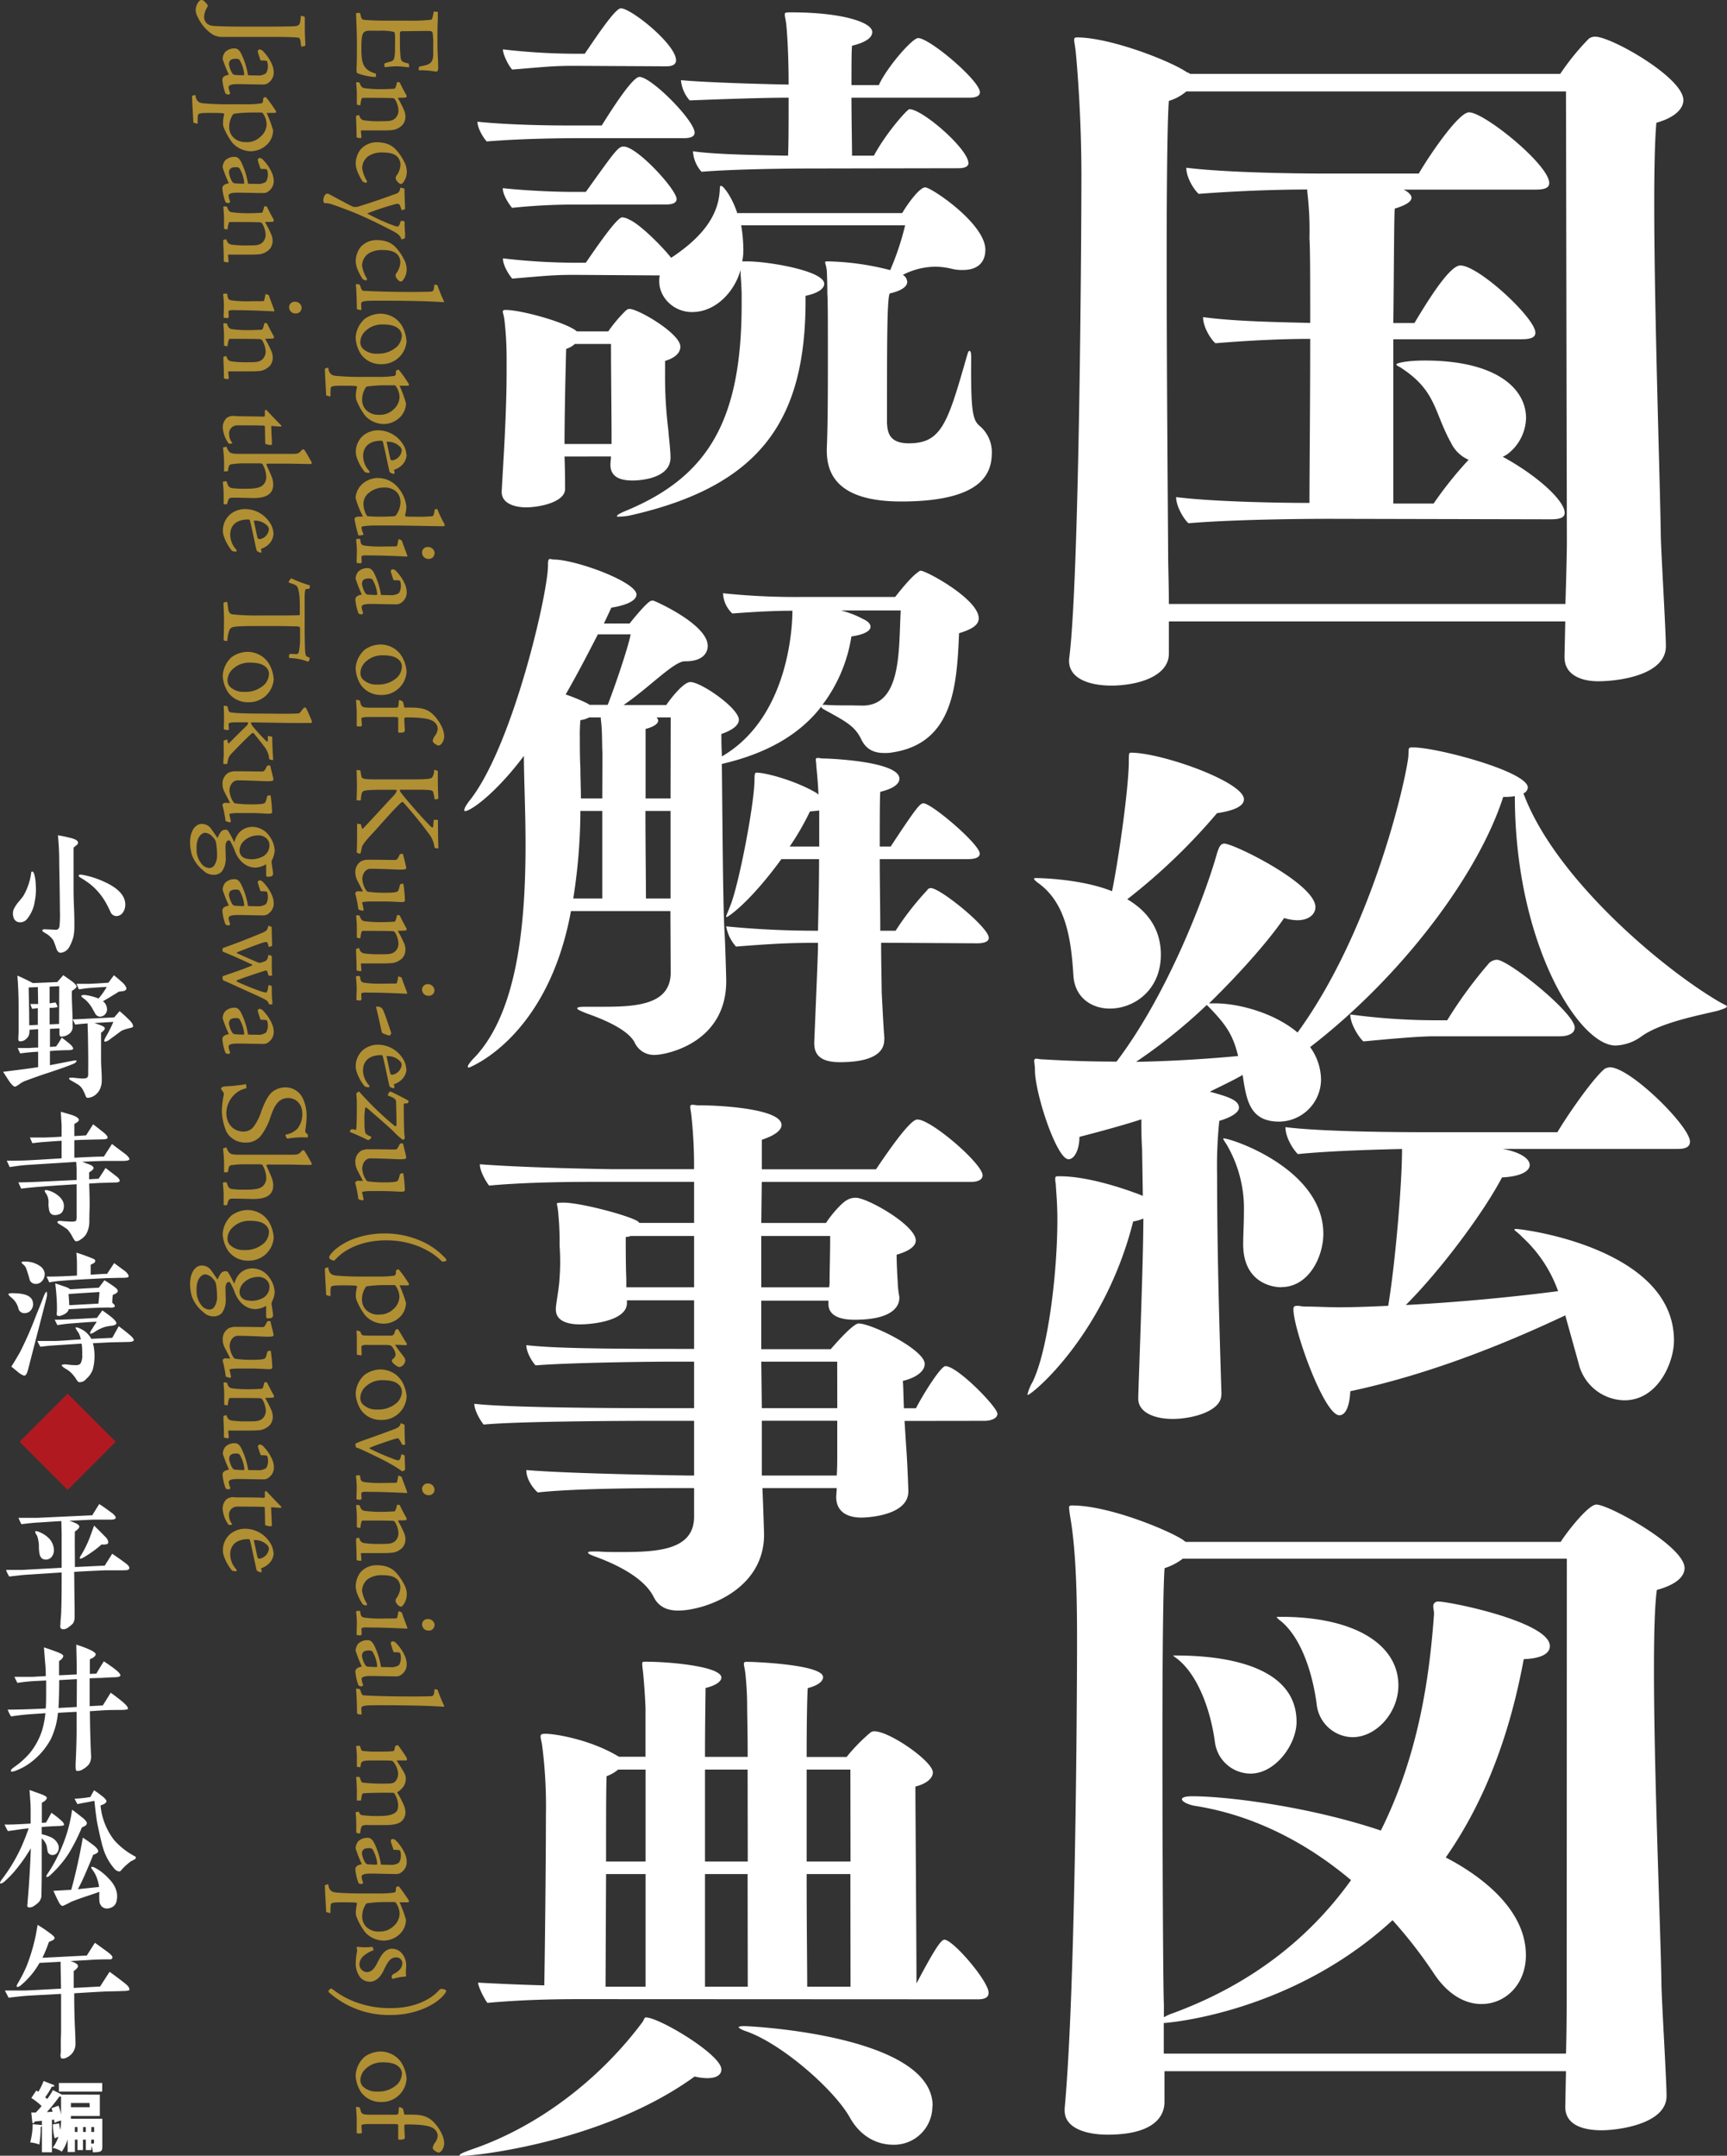 <svg xmlns="http://www.w3.org/2000/svg" viewBox="0 0 462.79 577.3"><rect x="0" y="0" width="462.79" height="577.3" fill="#333333" stroke="none"/><defs><style>.cls-1{fill:#fff;}.cls-2{fill:#b11920;}.cls-3{fill:#b18f33;}</style></defs><title>アセット 2</title><g id="レイヤー_2" data-name="レイヤー 2"><g id="文字"><path class="cls-1" d="M314.4,443.31c0,.19.39.39,1.17,1,5.86,4.69,9,14.65,10,22.26a9.66,9.66,0,0,0,9.56,8.4c6.64,0,12.31-7.81,12.31-13.86,0-17.19-25.19-17.77-32.61-17.77ZM342.12,433c0,.19.39.59,1.17,1.17,5.67,4.69,8.6,14.64,9.57,22.45a9.85,9.85,0,0,0,9.57,8.6c6.44,0,12.3-6.64,12.3-13.87,0-10.54-10.93-18-30.07-18.35Zm77.72,100.17c0,3.71,0,10.54-.2,16.79H311.86v-8.2c.78,0,34.17-2.54,61.31-27.53a123.33,123.33,0,0,1,10.93,14.06c3.91,6,8.6,8.39,12.89,8.39,6.44,0,11.91-5.27,11.91-13.08,0-14.26-16.2-23.43-21.48-26.17,10.94-15.62,17.38-34,20.9-53.11,4.88-.19,7-1.56,7-3.51,0-6.44-26.74-11.91-29.87-11.91a1.23,1.23,0,0,0-1.37,1.37c0,.58.2,1.17.2,1.95-1.17,16.2-3.91,37.29-14.25,58-18.55-6.25-40.62-9.18-50.58-9.18-2,0-2.73.39-2.73.78,0,.59,1.37,1.37,3.32,1.76,16.4,2.54,30.65,10.35,42,19.92-11.33,15.81-27.14,28.11-48,35.73a11.39,11.39,0,0,0-2.15,1v-3.52c-.2-3.51-.39-39.83-.39-71.27,0-21.67.19-41,.58-45.49a16.15,16.15,0,0,0,4.89-2.54h102.9Zm26.75,27.92c0-3.91-1.37-26.36-1.37-30.07-.2-13.67-2-56-2-83.77,0-9.56.19-17.37.78-21.47,5.07-1.37,7.42-3.52,7.42-5.86,0-5.86-20.31-17-23.63-17-2.15,0-7.81,7.23-9.57,10H317.72l-.78-.59c-3.91-2.54-19.73-9.17-29.68-9.17-.59,0-.78.19-.78.58a29.31,29.31,0,0,0,.39,2.93c1.56,9.37,1.75,21.87,1.75,32.61,0,14.84-.39,93.92-3.32,125.35v.59c0,4.68,5.67,6.44,11.52,6.44,14.65,0,15.23-6.83,15.23-8.79v-8.2H419.64l-.19,9.38v.19c0,5.08,5.27,6.25,9.76,6.25,4.1,0,17.38-1.56,17.38-9.18ZM324.36,270.1c4.1,4.3,6.05,7,7.42,12.7-6.06.58-16.21,1.36-27.34,1.56a144.63,144.63,0,0,0,18.94-15.23Zm93.72,7.42c1.37,0,3.9-.39,3.9-2.34,0-3.91-17.76-18.16-20.89-18.16a3.45,3.45,0,0,0-1.95.78,117.73,117.73,0,0,0-11.33,15.43H384.3a173,173,0,0,1-22.46-1.56c0,2.73,2.54,6.44,3.52,7.22,6.25-.59,14.64-1.37,18.94-1.37Zm-74.79,67.17c7.62,0,11.33-8.4,11.33-14.25,0-17.38-24.6-25.58-26.75-25.58-.2,0,0,.39.78,1.56a33.78,33.78,0,0,1,4.69,18c0,3.32-.2,6.25-.2,8.79,0,10.55,8.2,11.52,10.15,11.52M326.11,217.77c5.27-.78,7.23-2.14,7.23-3.71,0-4.68-22.07-12.49-30.27-12.49-.58,0-.58.19-.58,2.93-.2,7.81-2.74,25.58-4.49,34.17-8.21-3.32-19.53-3.52-20.12-3.52s-.78,0-.78.2.39.58,1.17,1.17c7.62,5.47,8.79,15.62,9.38,24.8.39,5.85,4.88,8.78,9.76,8.78,6.44,0,13.67-4.88,13.67-14.45,0-7.81-4.69-12.3-9-14.83a160.84,160.84,0,0,0,24-23M423,365a12.83,12.83,0,0,0,12.3,10c9,0,13.28-10.16,13.28-16,0-24.61-40.22-29.88-42.37-29.88-.2,0-.39,0-.39.2s1,.78,2.14,2a35.94,35.94,0,0,1,9.57,14.45c-10.54,1.37-25.58,2.93-40.81,3.71,9.77-9.77,21.09-25.19,25.78-34.17,4.68-.2,7.42-1.56,7.42-3.32s-2.74-3.52-7.23-4.3h46.47c1.37,0,3.71,0,3.71-1.95,0-4.1-16-19.92-21.47-19.92a3.73,3.73,0,0,0-1.37.39c-3.32,2.74-10.15,12.7-12.69,17H382.93c-10.54,0-29.09-.19-38.46-1.36,0,2.73,1.95,5.85,3.32,7.22,7.61-.78,18.74-1.17,27.92-1.37,0,10-1.95,31.63-3.71,42-4.49.2-9,.39-13.28.39-2.93,0-6.05-.19-8.79-.19-1,0-1.75-.2-2.14-.2-1,0-1.18.2-1.18,1,0,5.27,8.2,28.31,12.31,28.31,1.56,0,2.73-2.15,2.92-6.44,23.05-4.88,44.33-14.06,57.61-20.31Zm-95.68,8.39c-.58-18.74-1.17-38.27-1.17-58.77a117.52,117.52,0,0,1,.59-14.45c3.9-1.17,5.27-2.53,5.27-3.51,0-2-2.73-2.93-7.81-4.3,3.51-1.75,6.44-3.12,8.79-4.49,1,6.45,1.75,12.5,9.76,12.5A11.33,11.33,0,0,0,354,289a15.16,15.16,0,0,0-2.92-8.59c24.6-18.94,45.1-46.27,51.74-67a15.35,15.35,0,0,0,3.12-.2c0,39.45,17.19,66.78,26.95,66.78a12.43,12.43,0,0,0,6.83-2.34c5.27-3.91,16.21-5.86,20.7-7,1.76-.59,2.34-.78,2.34-1.17,0-.2-1-.59-2-1.17-15.43-9-44.13-33.2-52.52-55.85a1.82,1.82,0,0,0,1.17-1.56c0-4.3-24.41-10.74-30.66-10.74-1.56,0-1.17,0-1.36,2.54-.79,6.83-9.77,46.47-29.68,73.81-6.25-5.28-15.82-7.81-22.07-7.81H324c9-8.79,16.4-17.38,20.11-22.85a13.08,13.08,0,0,0,3.51.59c3.32,0,4.88-1.76,4.88-3.52,0-6.24-21.87-17-24.4-17-1.18,0-1.57,1.17-2.35,3.9-2.73,9.37-12.49,35.93-26.55,54.48-6.45,0-13.09-.2-19.53-.59-1,0-1.56-.19-1.95-.19a.52.52,0,0,0-.59.58c0,.39.2,1.17.2,2.35,0,6.44,5.86,24,9,24,1.56,0,2.93-2.54,2.93-6,6.05-1.56,11.71-3.12,16.6-4.69,0,2.54,0,5.08.19,8l.2,12.49S293.5,315,283.94,315c-1,0-1.17,0-1.17.78,0,.59.19,1.18.19,2.15.2,2.54.39,5.47.39,8.59,0,14.65-2.54,35.15-6.64,43.55a12.08,12.08,0,0,0-1.36,3.31v.2c1.17,0,20.69-16.21,28.31-46.47a11.47,11.47,0,0,0,2.73-.78c0,11.52-1.37,46.27-1.37,48v.2c0,3.9,4.69,5.46,9.18,5.46,5.47,0,13.08-2.14,13.08-6.44Zm88.26-234.32c2.73,0,3.71-.58,3.71-1.75,0-3.13-7-9.77-16.6-15a7.67,7.67,0,0,0,1.37-.78,12.5,12.5,0,0,0,4.88-9.57c0-7.81-7.81-15.42-27.14-15.42-5.27,0-7.61.78-7.61,1s.19.39,1,.79c9.77,6.24,9,11.91,13.67,20.3a9.35,9.35,0,0,0,4.69,4.49,102.67,102.67,0,0,0-9.38,11.72H373.37V90.85h34.36c2.73,0,3.71-.59,3.71-1.76,0-3.91-15.23-18-20.11-18-2.54,0-7.42,7.22-12.3,15.42h-5.66c.19-15.42.19-28.9.39-30.65,3.32-1,4.49-2,4.49-2.93,0-.78-1.17-1.76-2.15-2.15h35.34c2.73,0,3.71-.59,3.71-1.76,0-4.88-17.38-18.94-21.48-18.94-2.93,0-11.13,12.3-13.47,16.4H355c-6.64,0-26-.19-37.1-1.56,0,2.73,2.15,6,3.32,7,10-.78,21.09-1.17,29.09-1.17v.58a86,86,0,0,1,.59,12.5c.2,2.73.2,11.72.2,22.65-8-.2-20.31-.39-28.71-1.56,0,2.73,2.15,6.05,3.32,7,9.37-.78,18.16-1.17,25.39-1.17,0,16.79-.2,36.7-.2,43.93-9.76,0-26.55-.39-35.73-1.56,0,2.54,2.15,6.05,3.32,7,12.1-1,30.07-1.18,38.07-1.18Zm4.3,5.67c0,3.9-.2,10.74-.39,17H313.23c0-4.88-.2-9.95-.2-13.27,0-3.91-.39-46.08-.39-79.86,0-20.12.2-37.49.59-41.59a13,13,0,0,0,4.68-2.54H419.64ZM419.25,176c0,4.88,4.69,6.44,9,6.44,5.86,0,18.16-1.76,18.16-9.37,0-4.1-1.37-26.56-1.37-30.27-.19-13.86-1.75-59.55-1.75-88.25,0-9.77.19-17.58.58-21.68,4.88-1.36,7.23-3.71,7.23-6.05,0-6.05-19.33-17-23.63-17a2.75,2.75,0,0,0-1.76.59,66.56,66.56,0,0,0-7.61,9.37H318.89a1.55,1.55,0,0,0-.78-.39c-4.49-3.12-20.7-9.37-29.49-9.37-.58,0-.78.2-.78.59,0,.58.2,1.36.39,2.92.39,3.71,1.56,17.77,1.56,33.39,0,17.77-.58,109.54-3.31,129.65v.4c0,4.88,5.66,6.63,11.32,6.63,6.83,0,15.43-2.34,15.43-8.59v-8.59H419.45l-.2,9.37Z"/><path class="cls-1" d="M173,498.51H162.41c0-10.84,0-20.36.15-22.85a9.85,9.85,0,0,0,3.07-1.76H173Zm27.38,0H188.92V473.9h11.42Zm27.54,0H216.16V473.9h11.72ZM173,532.05H162.27l.14-30.17H173Zm27.38,0H188.92V501.88h11.42Zm27.54,0H216.31c0-4.54-.15-16.7-.15-30.17h11.72Zm22,31.93c0-19-48.92-21.39-50.53-21.39-.88,0-1.46.15-1.46.3s.58.58,1.75,1c9.67,3.22,24,15.82,28.12,23.29,2.64,4.69,6.89,7.18,11.57,7.18A10.27,10.27,0,0,0,249.85,564m-63.71-7.91a15.37,15.37,0,0,0,3.37.44c2.49,0,3.8-.88,3.8-2.35,0-3.95-16.69-13.91-20.21-13.91-.44,0-.44.44-.88,1.17-11.57,15.53-28.12,28.12-45.69,34.13-2.49.88-3.37,1.32-3.37,1.61s.29.14.88.14c3.81,0,38.08-3.8,62.1-21.23M262,535.42c1.17,0,2.92-.15,2.92-1.76,0-3.08-9.52-14.21-11.86-14.21-1,0-3.22,3.66-7.47,11.72,0-10.4-.29-48-.29-52.73,2.93-.73,4.68-2.19,4.68-3.8,0-2.93-11.57-11-15.67-11a1.58,1.58,0,0,0-1,.29,47.12,47.12,0,0,0-6.45,6.59H216.16c0-9.52.15-16.84.3-18.45,2.92-.73,4.1-1.9,4.1-2.93,0-3.37-18.31-4.1-20.22-4.1-.73,0-1,0-1,.59,0,.43.29,1.31.44,2.92a85.88,85.88,0,0,1,.44,8.94c0,1.46.14,6.3.14,13H188.92c0-9.52.15-16.84.15-18.45,3.07-.73,4.24-1.9,4.24-2.78,0-2.93-13.47-4.25-20.21-4.25-.88,0-1,0-1,.59s.14,1.46.29,2.92c.29,3.37.44,5.28.59,8.94v13h-7.18c-.15-.14-.29-.29-.44-.29-7.18-4.25-16.4-5.86-19.19-5.86-1,0-1.31.15-1.31.73s.29,1.32.43,2.49a126.1,126.1,0,0,1,1,18.46c0,13.33-.29,38.22-.44,45.69-5.71-.14-12.3-.43-17.72-.73,0,1.18,1.76,4.54,2.49,5.42,9.81-.88,18.45-1,25-1ZM186,344.73H167.83v-2.34c-.15-3.08-.15-8.64-.15-11.13A3.62,3.62,0,0,0,169,331h17Zm38.37,32.37H204.15L204,364.65h20.35ZM222.46,331c0,5.71-.15,8.64-.15,12a7.39,7.39,0,0,1-.14,1.75H204V331Zm1.9,58.73c0,1.75,0,3.51-.14,5.42H204.15V380.47h20.21Zm39.55-9.23c1.17,0,3.37-.44,3.37-1.9,0-1.76-10.69-12.75-13.92-12.75-1.31,0-6.29,8.06-7.9,11.28h-3.23c-.14-2.93-.14-5.56-.29-7.32,3.66-.88,5.86-2.64,5.86-4.54,0-3.81-14.21-10.84-17.72-10.84-1.62,0-7.33,6.74-7.47,6.88H204v-13h18v.88c0,3.07,2.93,4.24,7,4.24,10.25,0,12-3.66,12-5.85v-.3a24.47,24.47,0,0,1-.44-4.1c-.14-1.9-.29-5.42-.29-7.17,3.51-1,5.13-2.35,5.13-3.81,0-4.1-13-11.43-16-11.43a4.35,4.35,0,0,0-2.64.74c-.87.44-3.51,3.07-5.41,6H204l.14-11h56.24c1,0,2.93-.3,2.93-1.76,0-3.08-13.76-14.94-17.43-14.94-.58,0-2.19,0-11.13,13.33H204.15v-7.91c4-1.32,5.28-2.78,5.28-3.95,0-4.25-15.68-5.28-22.27-5.28-.73,0-1.17-.14-1.46-.14-.59,0-.73.14-.73.58s.14,1,.29,2.2a124.68,124.68,0,0,1,.73,13v1.47H164.17s-22.12-.29-35.59-1.32c0,1.9,1.76,4.83,2.49,5.71,10.84-1,23.87-1,29.73-1H186v11H171.35l-.44-.44c-2.64-1.61-14.8-4.83-19.63-5-2.05,0-2.05.15-2.05.3s.15.73.29,1.75a80.41,80.41,0,0,1,.44,9.52,60.28,60.28,0,0,1,0,8.5c-.14,2.78-.73,5.56-1,8v.59c0,2.93,2.93,3.95,6.44,3.95s12.6-1,12.6-5.71v-.73h18v13h-3.81c-19.91,0-33.83-.14-41.15-1,0,1.9,1.61,4.54,2.49,5.42,8.93-.73,30.32-1,36.17-1H186V377.1H173.54c-10,0-37.93-.14-46.43-1.17,0,1.9,1.76,4.69,2.49,5.57,9.23-.88,37.79-1,44.24-1H186v14.65h-1.46s-31.49-.44-43.5-1.47c0,2.78,2.2,5.27,3.07,6,10.55-1.17,31.35-1.17,37.35-1.17H186v7.61c0,9.08-9.81,9.52-19.92,9.52-1.9,0-3.8,0-5.71-.15h-1.17c-1,0-1.61,0-1.61.3s.58.58,2.2,1.17c7.9,2.93,13.32,6.59,15.37,10.69,1.47,2.93,4,3.66,6.59,3.66,6.74,0,23-5.27,23-20.35,0-.45-.29-9.38-.44-12.45h19.92l-.15,2.34c0,4.39,3.52,5.56,6.74,5.56,1.32,0,12.59-.43,12.59-7,0-.87-.29-8.49-.58-12l-.44-6.88ZM219.53,226.7h-7.91a72.07,72.07,0,0,0,5.42-9.38c1-.14,1.91-.14,2.49-.29Zm-58.14-12.89h-5.72c0-2.64-.14-5.42-.14-8.2-.15-2.64-.15-5.57-.15-8.06a43.23,43.23,0,0,1,.15-4.69,7.26,7.26,0,0,0,2.34-.73H161v.44c.44,3.22.29,7,.44,9.08Zm18.3,0H173v-18.6c2.34-.59,3.37-1.47,3.37-2.2a1.28,1.28,0,0,0-.44-.88h3.8Zm-18.3,26.8h-7.77a152.47,152.47,0,0,0,1.91-23.43h5.86Zm18.3,0H173.1c0-4.25-.14-14.06-.14-23.43h6.73ZM158,188.76a6.75,6.75,0,0,0-1-.58,49.14,49.14,0,0,0-5.42-2.2c3.37-5.86,6.3-11.57,8.64-16.11H169c-.58,3.22-4.24,14.06-6.15,18.89Zm70.3.15c-2.49,0-5.13,0-7.18-.15h-.73a40.61,40.61,0,0,0,7.76-18.31c3.81-.58,5.13-1.61,5.13-2.63,0-.73-.73-1.47-1.91-2a26.7,26.7,0,0,0-6-2.34h16c-.58,10.54.3,25.19-10,25.48ZM237,278.1c-.29-3.51-.44-6.88-.73-12.44,0-2.49-.15-7.33-.15-13.19l25.78.15c1,0,3.07-.15,3.07-1.47,0-2.78-13-13.32-15.52-13.32a1.11,1.11,0,0,0-1,.58A76.42,76.42,0,0,0,240,249.25h-4.11c0-6.15-.14-13-.14-19.18h23.73c1,0,3.07-.15,3.07-1.47,0-2.49-12.89-13.47-15.09-13.47-.87,0-1.75.87-8.78,11.57h-2.93c0-7,0-12.75.14-14.65,3.67-.88,5.13-2.2,5.13-3.51,0-4.69-19-5.42-20.36-5.42-.73,0-1.17-.15-1.46-.15-.44,0-.59.15-.59.44,0,.44.15,1,.15,1.9.29,2.64.44,5,.58,7.47l-.58-.44c-5.42-3.22-13.48-5.42-16-5.42-.43,0-.58.15-.58,2.2-.15,7-4.39,28.71-6.59,33.69-.59,1.61-1,2.34-1,2.63a.15.15,0,0,0,.15.15c.29,0,6-3.66,14.65-15.52h10.1c0,5.85-.15,12.88-.29,19.18a245.83,245.83,0,0,1-24.61-1.17,11.13,11.13,0,0,0,2.64,5.42c9.08-.73,14.35-1,20.21-1h1.76c0,2.64-.15,6.15-1,26.51v.44c0,4,3.08,5,6.89,5,10.83,0,11.86-3.95,11.86-6Zm-57.27-17.28c-.29,8.06-8.78,8.79-17.86,8.79h-5c-1.62,0-2.2.15-2.2.44s1,.73,2.49,1.32c5.42,1.9,11.13,4.54,12.89,7.76a5.66,5.66,0,0,0,5.56,3.37c2.49,0,19-2.93,19-19.77,0-.88-.29-10.84-.44-12.89-.44-6.45-.58-31.49-.73-45.26,12.74-2.93,21.24-8.35,26.66-15.38,0,.29.14.44.58.73,6.15,3.37,8.5,4.54,10.25,8.35,1.32,2.49,3.37,3.37,6,3.37a10.91,10.91,0,0,0,2.2-.15c16.4-2.49,17.28-18,17.87-31.92,2.78-.88,5.27-1.91,5.27-4,0-5.12-14.06-12.74-15.53-12.74-.29,0-.44.15-1,.59-2.05,1.46-5.86,6.44-5.86,6.44H214.55a186.65,186.65,0,0,1-20.8-1,7.86,7.86,0,0,0,2.49,5.42c6-.44,11-.73,16.11-.73,0,1.91-.14,28.12-18.89,39-.15-2.64-.15-4.83-.15-6,2.93-1,4.69-2.34,4.69-3.8,0-3.08-10.1-10.11-13-10.11-2.05,0-6,5.42-6.45,6.15H167.1c6.74-4.54,13.47-11.71,16.4-11.71h.29c4.25,0,5.86-2.05,5.86-4.11,0-5.85-14.35-12.15-14.64-12.15a1.59,1.59,0,0,0-.74.15c-1,.58-3.22,3.07-5.56,6h-6.88l2-4.25c4.54-.73,6.73-2.05,6.73-3.51,0-3.37-16.25-9.38-22.26-9.38-.29,0-.59-.14-.88-.14-.44,0-.58.29-.58,1.75,0,7.47-9.38,48-20.8,62.69-1.17,1.46-1.61,2.34-1.61,2.78,0,.15,0,.3.14.3,1.61,0,8.35-4.84,15.82-14.8,0,6.16.44,14.65.44,23.73,0,20.21-1.9,44.38-13.47,56.83-1.47,1.46-2,2.34-2,2.63a.31.31,0,0,0,.29.3S146.74,278.1,153,244h26.65ZM163.88,118.91h-12.6c0-8.06.29-20.21.44-25.48a6.22,6.22,0,0,0,2.34-1.32h9.67c0,7.76.15,19.19.15,24.46Zm14.64-64.15c1,0,2.79-.15,2.79-1.46,0-2.49-10.55-14.06-14.21-14.06-1.47,0-2.34,1.31-10.11,12.15h-3.51c-2.78,0-10.7-.15-18.75-1,0,1.9,1.76,4.39,2.49,5.27a163.16,163.16,0,0,1,16.7-.88Zm0-37c1,0,2.64-.15,2.64-1.62,0-4.24-12-13.91-14.79-13.91-1.47,0-6.16,7-9.67,12.16h-2.93a170.57,170.57,0,0,1-19-1.17c0,1.46,1.61,4.54,2.49,5.41,8.93-.73,11-1,16.7-1ZM183.36,37c1,0,2.78-.15,2.78-1.47,0-3.22-11.57-14.93-14.79-14.93-2.2,0-9.52,12.15-10.11,13h-10c-4.1,0-15.09-.15-23.29-1,0,1.76,1.61,4.4,2.49,5.28,8.94-.74,19.34-.88,25.05-.88Zm73.52,8.05c2.64,0,2.64-1.17,2.64-1.31,0-3.81-12.31-14.5-15.82-14.5-.59,0-6.3,6.44-9.52,12.45h-5.86c0-3.08-.15-9.52-.15-15.53h31.64c1,0,2.78-.15,2.78-1.46,0-3.08-13.47-14.5-16.55-14.5-1.61,0-8.49,8-10.54,12.59h-7.33c0-4.83,0-9.08.15-10.54,4.1-1,5.42-2.35,5.42-3.67,0-2.63-8.2-5.27-21.68-5.27-1.46,0-1.76,0-1.76.59s.3,1.46.44,3.07c.3,3.23.59,8.94.59,15.68-8.2-.15-22.56-.59-28.85-1.18a9.35,9.35,0,0,0,2.34,5.42c7.47-.29,19.33-.73,26.51-.73,0,5.71,0,12.16-.15,15.53-8.05-.15-19.48-.3-25.48-1.18A8.93,8.93,0,0,0,188,46c8.94-.73,23.87-.88,29.59-.88Zm-93.15,77.19c0,.73-.15,1.46-.15,2.2,0,3.51,2.93,4.24,6,4.24,1.32,0,10.1-.29,10.1-6.15,0-2-.44-5.27-.58-7.32a115.61,115.61,0,0,1-.88-15.23V96.65c2.49-.73,4.1-2.05,4.1-3.81,0-3.52-11.28-10.11-13.62-10.11-.44,0-.59.15-1,.44A38.83,38.83,0,0,0,163,88.74h-8.35c-.15,0-.29-.15-.44-.29C150.84,86.1,139.56,83,135.46,83c-.44,0-.73.14-.73.44s.29,1,.44,2.19a90.82,90.82,0,0,1,.59,10.4v3.52c0,6.15-.3,14.06-.74,21.82l-.58,10.11v.29c0,2.93,3.22,4.1,6.59,4.1s10.25-1.32,10.4-4.83c0-1.17,0-4.4-.15-8.79Zm96.52-26.66c0-1-.15-1.61-.44-1.61s-.44.44-.73,1.47c-5.13,17.86-6.74,23.28-15.53,23.28-5.27,0-5.71-2.93-5.86-5.42,0-21.67,0-33.24.73-34.71,3.23-.73,4.69-1.9,4.69-3.07a2.32,2.32,0,0,0-1.17-1.91,19.39,19.39,0,0,1,8.79-2.19,20.11,20.11,0,0,1,4.39.58,10.73,10.73,0,0,0,2.93.3c4.39,0,6-2.49,6-5.42,0-7-14.5-16.7-16.11-16.7s-5,4.83-6.16,6.88H197.56c-1.32-4.1-3.66-7.32-4.39-7.32-.15,0-.29.29-.29,1-.3,7.9-6,13.47-12.16,17.72l-.88.58c-2.64-3.36-8.64-9.22-11.28-10.25a4.16,4.16,0,0,0-1.76-.58,1.25,1.25,0,0,0-.87.43c-1.91,1.47-6.74,8.5-8.94,11.72h-3.22a170.57,170.57,0,0,1-19-1.17c0,1.9,1.61,4.39,2.49,5.42,8.93-.73,11-1,16.7-1l22.84.15a6.87,6.87,0,0,0-.14,1.61c0,4.25,3.81,8.2,8.79,8.2,6.44,0,11.42-5.56,13-11.27,0,1.75.15,2.34.29,6.15v3.07c0,31.2-9.08,46.14-30.9,55.22-1.76.73-2.49,1.17-2.49,1.46s.29.15.59.15A15.45,15.45,0,0,0,169,138C204.3,130,215.87,112,215.87,80.39V79.22c3.51-.73,5-2,5-3.22,0-3.52-15.23-6-20.51-6h-1.46a15.6,15.6,0,0,0,.29-3.66,40,40,0,0,0-.58-6h43.94a72.27,72.27,0,0,1-4,12A71.47,71.47,0,0,0,222,70c-.73,0-.88,0-.88.29s.3.88.44,2.2c.15,2.93.15,6.3.15,6.3.14,1.46.14,8.5.14,16.7s0,17.86-.29,24.6v.59c0,6,2.64,13.62,19.92,13.62,23,0,24.31-8.5,24.31-13.33a9.23,9.23,0,0,0-3.37-7c-1.75-1.46-2.19-4.25-2.19-14.94Z"/><path class="cls-1" d="M34.47,341.82c0-.37-.3-.87-1-1.44-1.29-.94-2.24-1.66-2.88-2.12l-1.9,2.88c-1.13,0-2.61.12-4.39.23v-2.65a4.53,4.53,0,0,1,.57-.31c.41-.18.64-.41.64-.75s-.26-.46-.83-.69c-1.82-.75-3.22-1.21-4.21-1.51a34.15,34.15,0,0,1,.15,3.64v2.5c-3.37.19-6.06.3-8.14.26l.72,1.56a27.89,27.89,0,0,1,3.25-.42c3.15-.27,7.24-.46,12.24-.72,1,0,2.43-.08,4.29-.08,1,0,1.47-.11,1.51-.38m-2.92,3.91c0-.34-.37-.72-1-1.18s-1.67-1.13-2.58-1.7l-1.51,2c-1.78.08-4.36.23-7.66.42a4.44,4.44,0,0,0-1.36-.68l-2.65-.91c.11,1.14.22,2,.26,2.58.08.94.19,2.27.19,4,0,.61,0,1.1-.07,1.48s.15.61.34.65a1.47,1.47,0,0,0,.87-.08c1.21-.42,1.89-1,2-1.7,3.83-.19,6.6-.35,8.3-.42,1.1,0,2.13-.08,3,0,.64,0,1-.11,1.06-.38s-.19-.49-.68-.94c0-1,.11-1.67.15-2.09.87-.34,1.32-.68,1.32-1m-.37,8.64c.07-.34-.38-.91-1.33-1.71-.57-.45-1.37-1.06-2.43-1.78l-1.44,2c-5.95.34-9.73.53-11.33.49l.72,1.44c1.48-.22,2.73-.38,3.79-.45,3.38-.27,5.61-.42,6.75-.46-.72,1.14-1.14,1.78-1.25,2a2.85,2.85,0,0,0-.53,1,.2.2,0,0,0,.23.23,4.7,4.7,0,0,0,1.25-.65,13.09,13.09,0,0,1,1.85-.95,8.37,8.37,0,0,1,2.09-.49c1-.11,1.51-.3,1.63-.64M12,341.29A2.81,2.81,0,0,0,10.64,339a6.78,6.78,0,0,0-3.49-1.14c-.79-.07-1.25,0-1.36.16s.19.37.68.83a2.13,2.13,0,0,1,.57.91c.15.42.3.83.41,1.25.27.79.42,1.4.53,1.82a1.73,1.73,0,0,0,1.6,1,2.14,2.14,0,0,0,1.7-.79,2.52,2.52,0,0,0,.68-1.75m23.88,17.55c0-.27-.34-.76-1.22-1.48s-1.78-1.44-2.8-2.2l-1.74,3.11-5.61.27a6.27,6.27,0,0,0-2.88-2.69c-.76-.38-1.21-.46-1.37-.27a5.47,5.47,0,0,0,.8,1.29,6.09,6.09,0,0,1,.64,1.82c-2.84.15-5.26.42-7.27.42H10c.38.79.65,1.28.8,1.55,1.82-.23,3.15-.34,4-.38l7.08-.46a18.35,18.35,0,0,1,.15,3,4.12,4.12,0,0,1-.49,2.39,1.53,1.53,0,0,1-1.06.38c-.45,0-1.21,0-2.27-.15s-1.63,0-1.67.15.3.53,1,.94a6.81,6.81,0,0,1,1.41,1,9.24,9.24,0,0,1,1.47,1.82c.31.49.57.76.76.79a2.2,2.2,0,0,0,1.93-.87,5.9,5.9,0,0,0,1.78-2.61,14.3,14.3,0,0,0,.35-5.12,9.49,9.49,0,0,0-.35-1.82c2.17-.11,4-.22,5.46-.26l3.87-.08c1,0,1.55-.15,1.63-.49m-27-9.7c0-1.78-1.52-2.73-4.59-2.84-1.32-.08-2,0-2,.22s.31.53,1,1.1a5.32,5.32,0,0,1,1.67,2.73,1.59,1.59,0,0,0,1.74,1.25,2,2,0,0,0,1.59-.76,2.52,2.52,0,0,0,.61-1.7m3.71-2.62c0-.41,0-.6-.11-.64s-.46.42-.87,1.52c-.88,2.31-1.6,4-2,5a95.26,95.26,0,0,1-4.28,9.74c-1,1.74-1.75,2.95-2.28,3.79.57.45,1.1.91,1.67,1.36a5.09,5.09,0,0,0,1.74,1.06c.42,0,.72-.42,1-1.36l4.93-19.1a12.09,12.09,0,0,0,.26-1.37m14-.53c0,.69-.15,1.71-.26,3.07l-7.81.42c-.07-1.33-.15-2.31-.19-3,3.83-.26,6.6-.41,8.26-.53m8-35.42c.15-.26-.15-.76-.94-1.44C32,307.88,30.84,307,30,306.36c-.94,1.48-1.67,2.58-2.16,3.38-2.35,0-5,.15-7.92.3v-4.7c2.09-.11,4.7-.15,7.77-.23.68,0,1.06-.15,1.14-.41s-.31-.84-1.14-1.48c-1.44-1.14-2.35-1.86-2.73-2.12-.87,1.32-1.48,2.31-1.89,2.95l-3.15.19V302.5c0-.68,0-1.18,0-1.52.84-.41,1.26-.79,1.22-1.13s-.68-.91-2.12-1.33l-2.73-.79.22,3.67c0,.8,0,1.82,0,3-1.66.12-3.18.19-4.58.23-.87,0-2.16,0-3.91,0l.65,1.52c1.51-.19,2.69-.31,3.48-.35,1.48-.11,2.92-.22,4.36-.3v4.7c-4.39.27-7.69.49-9.93.57-1.89.07-3.48.07-4.77.07l.79,1.71c1.86-.3,3.42-.49,4.67-.57,5.83-.38,10.23-.64,13.15-.83.07.95.11,1.7.11,2.31V316l-10.35.49c-1.93.08-3.67.15-5.26.15l.75,1.67c2.24-.26,3.87-.42,4.93-.49,2.88-.23,6.18-.46,9.93-.68l0,6.21c0,1.06,0,1.86,0,2.43a3.44,3.44,0,0,1-.11,1.06c-.12.19-.38.26-.8.3s-1.06,0-1.89-.07c-.65,0-1.1-.08-1.44-.12-.57,0-.88.08-.91.3s.26.42.83.76c.95.57,1.55,1,1.82,1.18a9.89,9.89,0,0,1,1.17,1.63c.23.41.38.72.5.91a2,2,0,0,0,.56.68,1.87,1.87,0,0,0,1.33-.46,4.79,4.79,0,0,0,1.48-1.4,7,7,0,0,0,.87-3.26c0-2.19.08-3.79.08-4.77,0-2.28-.08-4.13-.12-5.57l2.58-.15,4.09-.12c.87,0,1.37-.11,1.48-.34s-.11-.72-.76-1.25c-1.36-1.06-2.39-1.82-3-2.31-.8,1.29-1.44,2.24-1.86,2.88l-2.54.15v-1.86c.8-.45,1.22-.87,1.18-1.21s-.49-.68-1.4-1-1.33-.5-1.67-.61q3.18-.17,5.91-.23c2,0,3.6,0,4.74,0s1.78-.11,1.89-.3M16.93,324.06a3.09,3.09,0,0,0,0-2.16,4.16,4.16,0,0,0-1.33-1.7,7.07,7.07,0,0,0-2.42-1.33c-.65-.19-1-.23-1.14-.08s0,.46.38.95A4.12,4.12,0,0,1,13,322.2a7.92,7.92,0,0,0,.15,1.79c.22,1.21,1.06,1.66,2.46,1.28a1.84,1.84,0,0,0,1.33-1.21m16.94-59.25c0-.35-.23-.8-.8-1.45-1.1-1-2-1.74-2.54-2.19-.72.94-1.21,1.63-1.48,2-1.51.11-3.25.22-5.26.3-1.1,0-2.2,0-3.3,0l.64,1.47c1.33-.18,2.39-.34,3.11-.37,2.05-.16,3.49-.23,4.36-.27a21.21,21.21,0,0,1-2.2,3.11,14.82,14.82,0,0,0-3.3-.91c-.79-.12-1.25,0-1.32.19s.26.41.95.94a8.72,8.72,0,0,1,2.08,2.58l.72,1.29a1.58,1.58,0,0,0,1.17.76,1.91,1.91,0,0,0,1.48-.65,2,2,0,0,0,.49-1.4,2.79,2.79,0,0,0-1.09-2.08c1-.57,1.74-1,2.19-1.29.88-.53,1.52-.91,2-1.25.5-.08.91-.12,1.18-.15.57-.12.87-.34.91-.68m1.74,10c.11-.3-.27-.95-1.18-1.82-1.06-1.06-1.89-1.74-2.38-2.16l-1.44,1.67c-3.45.19-5.95.3-7.58.38-1.93.11-3.15.15-3.56.15l.68,1.4c1-.11,2.16-.23,3.33-.3,0,1.47.08,2.46.08,3,.07,4,.11,7.2.07,9.59,0,.79,0,1.17,0,1.17a1,1,0,0,1-.27.72c-.19.19-.6.27-1.33.27-.26,0-1.09-.08-2.57-.23-.57,0-.91,0-.95.19s.23.42.8.72c.75.42,1.25.72,1.51.87a4.54,4.54,0,0,1,1.1,1,10.06,10.06,0,0,1,.76,1.44l.34.83a.49.49,0,0,0,.57.34,3.49,3.49,0,0,0,2.08-.87,4.2,4.2,0,0,0,1.18-1.59,5.77,5.77,0,0,0,.42-2.16c0-.53,0-1.44-.08-2.73s-.11-2.31-.11-3,0-2,0-3.75c0-1.94,0-3.07,0-3.34.68-.45,1-.83,1-1.17s-.57-.65-1.59-1c-.72-.26-1.14-.38-1.17-.42,1.78-.11,3.48-.19,5.07-.3-.45,1-.91,2-1.4,2.88-.19.38-.45.8-.72,1.29s-.41.91-.26,1.06l.15.08a3,3,0,0,0,1.4-.72c1.4-1,2.39-1.78,3-2.2a9.11,9.11,0,0,1,1.78-.61l.87-.23a.76.76,0,0,0,.53-.41m-15.2,9.36c0-.19-.34-.23-.91-.11l-2.91.56c-1.18.23-2.28.46-3.34.65l0-3.79,1.44-.12c1.41-.07,2.5-.11,3.3-.11s1.44-.11,1.48-.38-.27-.76-1.06-1.44c-.57-.45-1.25-1-2-1.55a20.68,20.68,0,0,1-1.52,2.38l-1.63.12v-4.85l2.54-.12,0,1.33c0,.57.12.84.42.87a3.12,3.12,0,0,0,1.93-.57,2.28,2.28,0,0,0,1.18-2.23c0-.84,0-2.43-.11-4.74-.08-2-.12-3.6-.08-4.7.79-.49,1.21-.87,1.25-1.13s-.42-.84-1.36-1.52-1.71-1.21-2.2-1.55L15.34,263l-6.56.27c-.87-.49-1.52-.8-1.93-1-1-.49-1.78-.83-2.2-1,.23,2.61.34,5.57.34,8.79,0,2.84,0,4.89,0,6.07,0,.75-.07,1.32-.07,1.74s0,.53,0,.57a.41.41,0,0,0,.34.41,2.07,2.07,0,0,0,1.67-.57,2.3,2.3,0,0,0,.91-1.51,6.43,6.43,0,0,0,.07-1l2.31-.15v4.93c-1.1,0-1.89.07-2.42.11-.84,0-1.86,0-3.07,0,.3.65.53,1.14.68,1.44.91-.11,1.82-.23,2.69-.3s1.59-.12,2.12-.15v4.13c-1,.15-2.23.34-3.71.53l-5.68.72c.83,1.25,1.4,2.2,1.81,2.76.61.84,1.14,1.26,1.44,1.22a5,5,0,0,0,1.18-.72,7.57,7.57,0,0,1,1.33-.76c2.57-.95,4.77-1.74,6.59-2.31,2.05-.68,3.33-1.14,3.9-1.33,1.52-.57,2.43-.91,2.73-1.06.49-.26.72-.49.68-.68m-4.66-9.93-2.54.11v-4.43c.65,0,1.07,0,1.29-.08.46,0,.72-.07.8-.18s0-.23-.15-.54-.27-.53-.34-.64l-1.6.23v-4.47l2.58-.12Zm-5.61-5.34c-.37,0-.64,0-.83,0H8.14a11.57,11.57,0,0,0,.45,1.26c.34,0,.64,0,.87-.08s.42,0,.68-.08v4.48l-2.31.11c0-4.51-.11-7.88-.15-10.12l2.46-.11Zm23.35-26.67c0-2.39-2-4.47-5.88-6.18a24.37,24.37,0,0,0-5.53-1.74c-.64-.11-1-.08-1.06.15s.15.42.68.72a27.85,27.85,0,0,1,2.35,1.59,17.27,17.27,0,0,1,4.43,5.35c.57,1.06.91,1.81,1.1,2.23a1.74,1.74,0,0,0,1.56,1,2.2,2.2,0,0,0,1.78-1.06,3.56,3.56,0,0,0,.57-2m-12.7-16.71c0-.46-.79-.91-2.35-1.25a28.42,28.42,0,0,0-3-.61c.19,1.93.3,3.79.34,5.65,0,2.57.08,5.26.12,8s.07,5,.07,6.59a30.89,30.89,0,0,1-.11,4.13,1.34,1.34,0,0,1-.49.84,1.78,1.78,0,0,1-.88.07l-2.27-.11c-.57,0-.87,0-.95.23s.19.45.8.79a6.31,6.31,0,0,1,2.12,1.9,21.38,21.38,0,0,1,.76,2c.26.94.72,1.4,1.29,1.36a3,3,0,0,0,2.35-1.74,11.13,11.13,0,0,0,1-2.54,13.54,13.54,0,0,0,.26-3c0-.9,0-2.61-.11-5.11s-.11-4.47-.11-5.49c0-.54,0-2.39,0-5.54V227c.26-.23.57-.46.83-.69a.85.85,0,0,0,.38-.75M9.58,236.81a13.32,13.32,0,0,0-.31-2.35c-.19-.72-.38-1.1-.64-1.06s-.23.11-.27.34a6.61,6.61,0,0,1-.11.68,12.09,12.09,0,0,1-.49,2.05A15.21,15.21,0,0,1,6.2,240c-.19.27-.6.8-1.25,1.55a9.25,9.25,0,0,0-1.13,1.67,3,3,0,0,0-.23,2.31A1.77,1.77,0,0,0,5.29,247a2.42,2.42,0,0,0,2.05-1,9.79,9.79,0,0,0,2-4.78,15.46,15.46,0,0,0,.23-4.43"/><rect class="cls-2" x="9.02" y="377" width="18.22" height="18.22" transform="translate(-267.71 125.91) rotate(-45)"/><path class="cls-1" d="M34.62,532.71c.12-.34-.3-.91-1.25-1.66-1.28-1-2.61-2-4-3-1.17,1.78-2,3.07-2.53,3.94l-7.09.38c0-2.54,0-4,0-4.51.8-.57,1.18-1,1.14-1.4s-.61-.84-1.78-1.21l-.23-.08,4.62-.26c1.67-.12,3.34-.19,5-.19h1.1a.56.56,0,0,0,.53-.57c0-.34-.57-.91-1.75-1.75s-2.23-1.63-2.95-2.12c-.95,1.48-1.67,2.62-2.16,3.41l-11.9.61a40.29,40.29,0,0,0,1.74-4.24l1-.46a.81.81,0,0,0,.53-.64c0-.19-.46-.72-1.56-1.48a35.25,35.25,0,0,0-3-2c-.3,1.78-.53,3-.68,3.63a51.08,51.08,0,0,1-2.2,7.24,39.61,39.61,0,0,1-2.46,4.85c-.27.46-.34.76-.19.87s.49,0,1-.37A22.5,22.5,0,0,0,9,528.09a22.4,22.4,0,0,0,1.59-2.43l5.65-.3c0,2,.07,4.36.11,7.2-4.93.27-8.19.46-9.82.5-2.08,0-3.82,0-5.22,0l1,1.93c2.39-.3,4.24-.49,5.57-.57l8.49-.45v9.51c0,1.55-.08,2.58-.08,3,0,.23,0,.61,0,1.14v1.14a6.72,6.72,0,0,1,0,.75c0,.34-.08.61-.08.76,0,.61.12.95.38,1a2,2,0,0,0,1.14-.19,4.43,4.43,0,0,0,1.63-1.22,4,4,0,0,0,.87-2.5c0-.11,0-1.4-.12-3.79s-.19-5.07-.22-7.61c0-.65,0-1.37,0-2.16,4.4-.27,7.09-.42,8-.46,2-.07,3.64-.07,5-.15.41,0,.79,0,1.21-.07s.61-.16.64-.35m1.71-35.19a.64.64,0,0,0-.42-.53,8.33,8.33,0,0,1-.76-.42,19.44,19.44,0,0,1-4.69-3.86,17.88,17.88,0,0,1-3.64-9.25c.42-.19.72-.3.91-.38.45-.26.68-.53.68-.79s-.46-.84-1.33-1.48a22.42,22.42,0,0,0-2-1.44l-1,1.82c-.8.11-1.44.22-1.9.26-1,.12-1.74.15-2.31.19.38.76.65,1.25.76,1.44,1.1-.23,1.89-.38,2.35-.45,1-.19,1.7-.34,2.2-.42.34,3.3.64,5.46.87,6.48.64,3.07,1.1,5,1.36,5.84a14.87,14.87,0,0,0,3.11,5.83,2,2,0,0,0,1.33.76c.19,0,.38-.15.6-.42s.57-.64.61-.68A21.1,21.1,0,0,1,35,498.5l.95-.49c.3-.15.46-.3.42-.49m-13.08-9.21c0-.38-.41-.95-1.36-1.67-1.25-1-2.12-1.66-2.61-2A40.51,40.51,0,0,1,18,490.7a43.89,43.89,0,0,1-3.07,7.43,32.84,32.84,0,0,1-2.12,3.56c-.34.49-.5.83-.34.94s.45,0,.94-.41a29.15,29.15,0,0,0,2.88-3A23.12,23.12,0,0,0,18.63,496a51.22,51.22,0,0,0,3.3-6.59c.3-.15.61-.3.87-.45a.75.75,0,0,0,.45-.65M31.33,507a6.31,6.31,0,0,0-.91-2.32,7.73,7.73,0,0,0-1.25-1.55,11.86,11.86,0,0,0-1.37-1.33,11.64,11.64,0,0,0-2.46-1.66c-.46-.23-.76-.27-.87-.08s.11.34.45.87a8.34,8.34,0,0,1,1.22,2.54,9.84,9.84,0,0,1,.41,1.86c-2.46.26-4.36.45-5.68.6.79-1.47,1.36-2.72,1.82-3.75,1-2.31,1.78-4.13,2.27-5.45.87-.31,1.33-.61,1.36-.95s-.41-1-1.51-1.82-2-1.48-2.62-1.82c-.41,2.31-.72,3.87-.87,4.62-.79,3.79-1.55,6.9-2.23,9.33-1.82.11-3.41.22-4.78.26.49,1.1.91,2,1.25,2.65.46,1,.87,1.41,1.25,1.41a18.07,18.07,0,0,0,2.24-1.1c1.36-.53,2.8-1.06,4.32-1.56s2.61-.87,3.26-1.13a19.43,19.43,0,0,0,0,2.35,2.36,2.36,0,0,0,.64,1.59,2.07,2.07,0,0,0,2.16.41,2.36,2.36,0,0,0,1.78-1.74,5.68,5.68,0,0,0,.12-2.23M17.15,488.77c.08-.27-.15-.69-.68-1.18a24.83,24.83,0,0,0-2.69-2.12c-.68,1.25-1.17,2.12-1.44,2.61l-1.13.08c0-2,0-3.75,0-5.38.87-.46,1.29-.87,1.33-1.25s-.53-.68-1.63-1.1c-1.4-.49-2.39-.87-3-1.06.19,2.46.3,4.13.3,5v1.89c0,.91,0,1.59,0,2.09-3.45.22-5.8.3-7,.26a13.45,13.45,0,0,0,.91,1.75c1.48-.19,2.54-.35,3.26-.46s1.48-.19,2.31-.27c-.64,1.82-1.29,3.42-1.86,4.74a44.69,44.69,0,0,1-5.38,9c-.41.57-.53.91-.38,1s.53,0,1.07-.45a26.8,26.8,0,0,0,3.63-3.87,37.56,37.56,0,0,0,2.66-3.75c.34-.49.6-.94.83-1.32-.19,5.34-.49,10.11-.87,14.4,0,.53-.08.79-.08.83,0,.34.12.53.31.57a1.9,1.9,0,0,0,1.44-.34,8.39,8.39,0,0,0,1.24-.95,2.92,2.92,0,0,0,.8-1.67c0-1,.08-3.37.08-7v-8.52a4.2,4.2,0,0,1,1.32,2c.12.61.19,1.07.23,1.37a1.29,1.29,0,0,0,1.29,1.1,1.55,1.55,0,0,0,1.36-.69,2.34,2.34,0,0,0,.27-1.93,3.78,3.78,0,0,0-2.05-2.16,12.71,12.71,0,0,0-2.42-.79l0-1.94.94-.07c1.63-.11,2.88-.15,3.72-.19s1.25-.11,1.28-.3m17.13-31.11c.12-.34-.34-.91-1.32-1.78-.87-.72-1.94-1.55-3.26-2.5l-2.12,3.41-3.53.19v-7.46l2-.08c1.36,0,2.8-.15,4.36-.19,1.21,0,1.86-.19,1.89-.49s-.41-.87-1.44-1.67c-.72-.57-1.7-1.25-3-2.12-.79,1.25-1.48,2.35-2,3.3l-1.75.07v-3.9c.34-.19.65-.3.83-.42.5-.34.73-.64.73-.95s-.57-.75-1.67-1.25-2.12-.87-3.53-1.32c.08,3.45.12,5.38.12,5.72v2.27l-4.74.23v-3.79c.3-.23.46-.34.49-.38a1.58,1.58,0,0,0,.65-1c0-.34-.68-.72-2-1.21-1.48-.53-2.54-.91-3.19-1.1l.34,4.24a33.59,33.59,0,0,1,.16,3.45l-3.41.19c-2.24,0-3.91,0-5,0,.34.72.61,1.25.8,1.63,1.71-.27,3.3-.42,4.7-.5l3-.15c0,.76,0,1.41,0,1.9,0,2.65,0,4.51-.11,5.61-4.09.19-7.5.3-10.2.3a10.65,10.65,0,0,0,.91,1.82c1.79-.27,3.42-.46,4.82-.57l4.39-.3a25.32,25.32,0,0,1-.91,4.66,18.62,18.62,0,0,1-3.37,6.14,22.06,22.06,0,0,1-4.09,3.63c-.68.5-1,.84-.87,1.07s.15.15.3.15a3.68,3.68,0,0,0,1.21-.34A15.68,15.68,0,0,0,8.21,472a19.29,19.29,0,0,0,5.38-6.21,20.67,20.67,0,0,0,1.94-7.09c1.66-.11,3.33-.19,5-.27v5c0,1.89-.08,4.89-.27,9,0,1.13,0,1.74.31,1.82a2.52,2.52,0,0,0,1.55-.38,6.3,6.3,0,0,0,1.67-1.33,3.76,3.76,0,0,0,.6-2.58c-.15-3.37-.26-7.27-.3-11.7L28,458c1.71-.07,3-.07,4-.07,1.48,0,2.28-.12,2.35-.31m-13.79-.49-4.89.27c.11-1.86.19-4.32.19-7.47l4.74-.26Zm6.63-43.53a3.58,3.58,0,0,0,1.44-.08c.27-.07.38-.26.38-.6a2.41,2.41,0,0,0-.8-1.37c-1.32-1.36-2.34-2.35-3-3-.41,1.21-.76,2.08-.94,2.62a28.46,28.46,0,0,1-2.51,5.26c-.34.49-.45.84-.34.95s.42,0,1-.3c1.1-.65,1.89-1.22,2.39-1.56a23.46,23.46,0,0,0,2.42-1.93m6.71,6.9c.49-.08.72-.27.72-.61s-.31-.72-.95-1.21-1.86-1.37-3.64-2.58l-2,3.18-8,.38c0-4-.07-7.12,0-9.51.8-.53,1.22-1,1.18-1.36s-.53-.72-1.52-1.1a9.32,9.32,0,0,0-1.17-.42l6.37-.3c.72,0,2.27,0,4.66,0,.83,0,1.29-.12,1.4-.42s-.19-.68-.84-1.25c-1.55-1.14-2.72-2-3.56-2.5-.87,1.4-1.51,2.39-1.85,3l-14.78.69c-1.22,0-2.88,0-5,0,.12.34.38.91.76,1.7,2.12-.26,3.68-.42,4.66-.45,1.86-.12,3.87-.27,6.07-.38,0,1.13.07,2.35.07,3.64v8.86l-10.53.57c-.8,0-2.24,0-4.36,0a6.65,6.65,0,0,0,.87,1.78c2.24-.26,3.6-.42,4.09-.45l9.93-.65c0,3.83,0,7.24-.11,10.16,0,1.25-.15,2.2-.19,2.84,0,.87-.08,1.33-.08,1.44a.77.77,0,0,0,.53.76,2.07,2.07,0,0,0,1.59-.46,7.77,7.77,0,0,0,1.33-1.13A3.29,3.29,0,0,0,20,433c0-.11,0-.83,0-2.16-.08-4.58-.08-7.88-.12-9.89,2.92-.19,5.65-.3,8.11-.41,1,0,2.62,0,4.74,0Zm-19.52-5.73A4.64,4.64,0,0,0,13,411.86a7.48,7.48,0,0,0-2.5-1.59c-.57-.23-.91-.27-1.06-.15l0,.18a1.23,1.23,0,0,0,.23.54,3.48,3.48,0,0,1,.37.72,10.87,10.87,0,0,1,.38,2.12c0,.76,0,1.36.08,1.78.07,1.32.61,2.05,1.4,2.16a2,2,0,0,0,2-.76,2.83,2.83,0,0,0,.53-2.05"/><path class="cls-1" d="M15.78,560.13H27.39v-2.3H15.78Zm8.27,4.19H19v-1.14h5Zm-7.69,2a11.2,11.2,0,0,0-.68-2.41l-1.86.66c.18.62.2.7.27.95l-1.53.1a52.14,52.14,0,0,0,3.36-4.17,1.62,1.62,0,0,0,.44,0Zm4.4,4.61h-.7v-1.3h.7ZM24.44,573h.76v.41c0,.56,0,.64-.31.64l-.45,0ZM23,570.93h-.74v-1.3H23Zm1.47-1.3h.76v1.3h-.76Zm-7.9-8.7-.26-.14-2.13-1.06a14.63,14.63,0,0,1-1.55,2.4c-.29-.29-.37-.37-.52-.5a19.46,19.46,0,0,0,1.76-2.81c.37,0,.66,0,.66-.24s-.25-.27-.31-.29l-2.54-1a16.06,16.06,0,0,1-1.41,2.9,3.38,3.38,0,0,0-.54-.35l-1.34,2A15.72,15.72,0,0,1,11.15,564a22.48,22.48,0,0,1-1.57,1.74c-.46,0-.64,0-1.2,0l.27,2.5c0,.14.06.37.25.37s.39-.33.43-.5c.23,0,1.57-.12,1.9-.16v1.2l-.29-.09-2.19-.2a19.14,19.14,0,0,1-.66,4.88,9,9,0,0,1,2.44.57,26.71,26.71,0,0,0,.37-4.73l.33-.12v6.92h2.69v-8.68l.58-.06c.06.49.06.56.1.87a8.29,8.29,0,0,1,1.78-.64,18.22,18.22,0,0,1-.25,2.54,17.61,17.61,0,0,1-.27-1.74l-1.69.23a14,14,0,0,0,.49,3.76c.29-.14.52-.25,1-.45a10.34,10.34,0,0,1-1.56,3,6.17,6.17,0,0,1,2.45,1,10.74,10.74,0,0,0,1.57-3.32v3.43h1.95V573h.7v2.79h1.47V573H23v2.79h1.47v-1.08a5.18,5.18,0,0,1,.43,1.68c2.07-.06,2.52-.13,2.52-1.53v-7.46H19v-.74h7.75v-5.71Z"/><path class="cls-3" d="M106.7,572.65c0,.27.14.37.34.37a5.44,5.44,0,0,0,1.06-.1.62.62,0,0,0,.4-.53c0-.14-.16-2.07-.16-3.1a.41.41,0,0,1,.43-.37c4.89,0,6.79.44,7.76,1.37a2.32,2.32,0,0,1,.76,1.63,3.33,3.33,0,0,1-.7,1.86,3.22,3.22,0,0,0-.63,1.37.7.7,0,0,0,.2.5,2.8,2.8,0,0,0,1.3.8.9.9,0,0,0,.57-.17,3.12,3.12,0,0,0,1-2.39,6,6,0,0,0-.4-1.87,11.06,11.06,0,0,0-2.43-3.73c-1.6-1.66-3.47-2-6.1-2h-1.76a12.68,12.68,0,0,0-.33-1.43c0-.17-.1-.23-.37-.33l-.53-.3-.23.23-.07,1c-.07.76-.2.86-.77.86h-5.86c-3.2,0-3.3,0-3.69-1.7-.07-.23-.14-.3-.8-.39-.24,0-.27,0-.27.16,0,.47.17,2.27.17,3v3.49c0,.4,0,.47.6.47s.79-.1.79-.27-.13-1.59-.13-1.83.3-.43,2.2-.43h6.09c1.5,0,1.57.1,1.57.33,0,1.37,0,2.2,0,2.67Zm1-17.36a4.41,4.41,0,0,1-1.17,2.83,7.33,7.33,0,0,1-5.42,2,5.14,5.14,0,0,1-3.93-1.44,2.56,2.56,0,0,1-.6-1.63,4.22,4.22,0,0,1,1.53-3.13,6.38,6.38,0,0,1,4.4-1.63c2.16,0,3.53.37,4.43,1.27a2.43,2.43,0,0,1,.76,1.69Zm1.26,1.43a9.46,9.46,0,0,0-1.06-3.76,6.62,6.62,0,0,0-1.9-2.23,7,7,0,0,0-4-1.34,7.53,7.53,0,0,0-4.27,1.4,7.19,7.19,0,0,0-2.43,5.06,8.83,8.83,0,0,0,1.47,4.46,6.47,6.47,0,0,0,5.43,2.6,6.61,6.61,0,0,0,6.75-6.16Zm-4.09-17.11c7,0,12.79-3.2,14.52-6,.26-.37.16-.6,0-.7a2.58,2.58,0,0,0-1.06-.3,1.22,1.22,0,0,0-.77.46c-2.06,2.3-6.39,4.7-12.75,4.7A26.05,26.05,0,0,1,94.88,536,23,23,0,0,1,89,532.62l-.4-.07c-.17.1-.56.47-.56.7s.06.3.46.6a24.12,24.12,0,0,0,16.32,5.76ZM99,530.72c2.63,0,3.73-2.89,4.16-3.79.73-1.4,1.43-2.73,2.93-2.73a1.59,1.59,0,0,1,1.73,1.46c0,1.7-1.53,2.57-2.4,3-.43.3-.46.43-.46,1l.3.3a13.39,13.39,0,0,1,3.33-.63l.23-.1,0-.27a1.87,1.87,0,0,1-.06-.57c0-.73.1-1.4.1-2.19a4.92,4.92,0,0,0-1-2.87,3.5,3.5,0,0,0-2.79-1.46c-2.17,0-3.23,2.43-3.7,3.26-.53,1-1.3,3-3.1,3A2.11,2.11,0,0,1,96.32,526a3.14,3.14,0,0,1,1.19-2.27,8.31,8.31,0,0,1,2.6-1.46,2.83,2.83,0,0,0-.23-.8l-.23-.1a15,15,0,0,1-3.67,0c-.16,0-.26,0-.36.07l-.07.3a1.45,1.45,0,0,1,.07,1.13,19.82,19.82,0,0,0-.3,2.86,6.09,6.09,0,0,0,.9,3.36,3.29,3.29,0,0,0,2.69,1.6Zm2.59-13.46a4.47,4.47,0,0,1-3.69-1.53,4.05,4.05,0,0,1-.84-2.5,5.94,5.94,0,0,1,.9-3.16.68.68,0,0,1,.6-.4,36.34,36.34,0,0,1,4.63-.3h2.07c.43,0,.7,0,.76.13a5.34,5.34,0,0,1,1.07,3,4.54,4.54,0,0,1-1.63,3.33,5.25,5.25,0,0,1-3.83,1.43ZM87.16,504.81l-.1.13c0,1.23.27,5.36.33,6.83,0,.26,0,.3.37.36l.57.17c.16.07.23,0,.23-.2,0-.9,0-1.33.06-1.9s.2-.76,3.07-.76c.86,0,3.23,0,3.63.1.23,0,.4.16.36.26a9.42,9.42,0,0,0-.33,2.43,3.31,3.31,0,0,0,.17,1.07,17.09,17.09,0,0,0,2.36,4.19,6.8,6.8,0,0,0,4.73,2.2,6.28,6.28,0,0,0,4.76-2,5.4,5.4,0,0,0,1.43-3.56,34.43,34.43,0,0,0-1.73-4.69h2.3l.2-.14a.69.69,0,0,0-.2-.63,34.69,34.69,0,0,0-2.53-3.53c-.53.07-.74.3-.74.43,0,1.07-.19,1.2-.53,1.27a27.69,27.69,0,0,1-4.26.23H97.65c-4.76,0-7.09-.2-7.69-.26-.87-.14-1.8-.37-2-2.24ZM97,496.43c0-1.17.7-1.5,1.83-1.5.6,0,.87.13,1,.33a9.2,9.2,0,0,1,1.26,3.93c0,.1-.16.17-.4.17-.46,0-1.69-.07-2.13-.1s-.6-.34-.86-.73a7.1,7.1,0,0,1-.7-2.07Zm8.39-1.23c.07.2.17.2.4.2,1.1,0,1.33.09,1.43.23a4.14,4.14,0,0,1,.2,1.33,3.53,3.53,0,0,1-.5,1.87,3.67,3.67,0,0,1-2.43.56c-.7,0-2,0-2.4-.07a20.32,20.32,0,0,0-1.79-5.72c-.47-.94-1-1.43-1.74-1.43a3.5,3.5,0,0,0-2.56.93,3.14,3.14,0,0,0-.7,1.9,34.11,34.11,0,0,0,1.66,4.22c-1.39.27-1.73.8-1.73,1.37a13.29,13.29,0,0,0,.84,3.7l.36.2.57.06.33-.33a6.26,6.26,0,0,1-.43-1.63c0-.54.63-.84,2.4-.84,2.19,0,4.53.11,6.89.11a2.2,2.2,0,0,0,1.6-.64,3.29,3.29,0,0,0,1.19-2.76,5.47,5.47,0,0,0-.39-1.83,11.48,11.48,0,0,0-2.67-3.9,1.54,1.54,0,0,0-.76-.26.58.58,0,0,0-.44.4,2.21,2.21,0,0,0,.1.6Zm-8.89-13c.17,0,.27-.06.27-.16.23-1.67.26-1.74.76-1.8,1.23-.13,5.66-.17,7.59-.13.37,0,.47,0,.64.29a6.25,6.25,0,0,1,.93,2.9c0,1.1-.2,1.77-.87,2.2s-1.6.83-4.39.83a33.27,33.27,0,0,1-4.47-.23c-.39-.07-.63-.47-.76-.83l-.17-.1-.63.1-.1.2a30.27,30.27,0,0,1,.17,3.06v2.26l.83.27.2-.17c.23-1.4.33-1.83.67-2a5.07,5.07,0,0,1,1.83-.13c1.36,0,2.93,0,4.62,0,3-.1,3.73-.74,4.23-1.27a3.4,3.4,0,0,0,.8-2.06,5.1,5.1,0,0,0-.43-2,28.06,28.06,0,0,0-1.8-3.43c1.37-.93,2.33-1.93,2.33-3.73a3,3,0,0,0-.26-1.16c-.54-1.13-1.74-2.87-2.2-3.66l2.46,0c.23,0,.3-.1.3-.3a.92.92,0,0,0-.2-.6c-.23-.43-.93-1.47-2.19-3.2l-.6.14c-.1.06-.2.16-.27.66-.13.67-.17.77-.7.83s-1.13.1-3.6.1a31.26,31.26,0,0,1-4.09-.16c-.37,0-.5-.14-.6-.4a8.5,8.5,0,0,1-.37-1c-.36,0-.93,0-1,.1.06.47.2,2,.2,2.7s0,2.53,0,2.83l.8.1c.1,0,.17,0,.2-.27.17-1.46.3-1.53,4-1.53,1.57,0,3.57,0,4.2.07a.9.9,0,0,1,.67.4,5.85,5.85,0,0,1,1.19,3,3.18,3.18,0,0,1-.89,2.3c-.47.33-.94.43-2.33.43a46.75,46.75,0,0,1-6.06-.24c-.47,0-.6-.16-1-1.46l-.23-.1a5.34,5.34,0,0,0-.64,0l-.1.1a53.21,53.21,0,0,1,.17,6.22Zm-.93-30-.17.16c.17,1.1.27,5.27.27,6.4l.13.23a6.88,6.88,0,0,0,.9.17c.13,0,.2,0,.2-.17s-.07-.93-.07-1.4c0-.83.64-.93,4.93-.93,6.19,0,12.72.1,17,.4.17,0,.23,0,.27-.1l0-.13a42.21,42.21,0,0,1-1.66-4c0-.24-.1-.3-.2-.34-.67-.16-.7-.16-.73-.06-.14,1.53-.2,1.8-1.17,1.83s-2.73.06-5.06.06c-2.7,0-8.49-.06-12.55-.29-.47,0-.64-.14-.9-.8a3.64,3.64,0,0,0-.3-.8c0-.1-.33-.17-.57-.17ZM97,443.5c0-1.17.7-1.5,1.83-1.5.6,0,.87.13,1,.33a9.2,9.2,0,0,1,1.26,3.93c0,.1-.16.17-.4.17-.46,0-1.69-.07-2.13-.1s-.6-.33-.86-.73a7,7,0,0,1-.7-2.07Zm8.39-1.23c.07.2.17.2.4.2,1.1,0,1.33.1,1.43.23a4.14,4.14,0,0,1,.2,1.33,3.53,3.53,0,0,1-.5,1.87,3.67,3.67,0,0,1-2.43.56c-.7,0-2,0-2.4-.06a20.28,20.28,0,0,0-1.79-5.73c-.47-.93-1-1.43-1.74-1.43a3.5,3.5,0,0,0-2.56.93,3.16,3.16,0,0,0-.7,1.9,34.73,34.73,0,0,0,1.66,4.23c-1.39.26-1.73.79-1.73,1.36a13.29,13.29,0,0,0,.84,3.7l.36.2.57.06.33-.33a6.26,6.26,0,0,1-.43-1.63c0-.53.63-.83,2.4-.83,2.19,0,4.53.1,6.89.1a2.2,2.2,0,0,0,1.6-.64,3.28,3.28,0,0,0,1.19-2.76,5.47,5.47,0,0,0-.39-1.83,11.57,11.57,0,0,0-2.67-3.9,1.54,1.54,0,0,0-.76-.26.58.58,0,0,0-.44.4,2,2,0,0,0,.1.59Zm-2.7-8.83a32.05,32.05,0,0,1-5-.23c-.93-.2-1-.46-1.16-1.66l-.17-.17a3,3,0,0,0-.77.07c-.13,0-.16.1-.16.26a26.19,26.19,0,0,1,.2,2.9c0,1.06-.07,2-.07,3,0,.17,0,.24.2.27l.87.1.29-.27c0-.1,0-.36-.06-1.4,0-.33.16-.39.63-.46s1,0,2.7,0,6.43.16,8.69.3c.2,0,.27,0,.27-.07l0-.17c-.5-1.46-1-2.63-1.43-3.93,0-.16-.1-.2-.7-.43-.17-.1-.23-.07-.27.07-.26,1.56-.36,1.76-.53,1.79Zm13.79,1.8a1.75,1.75,0,0,0-1.8-1.66A1.47,1.47,0,0,0,113.1,435a1.68,1.68,0,0,0,1.79,1.67,1.47,1.47,0,0,0,1.54-1.43Zm-7.46-8.3a5.65,5.65,0,0,0-.8-2.77,13.94,13.94,0,0,0-2.07-3c-.56-.57-1.83-2-5.19-2A5.73,5.73,0,0,0,96.65,421a6.39,6.39,0,0,0-1.33,3.73,6.81,6.81,0,0,0,.33,1.87,14.46,14.46,0,0,0,1.53,3,1.79,1.79,0,0,0,1,.36l.2-.4a8.93,8.93,0,0,1-1.36-3.56,4.13,4.13,0,0,1,1.53-3.1,6.49,6.49,0,0,1,3.9-1.06c1.83,0,3.09.27,4,1.13a3.15,3.15,0,0,1,.83,2.23,5.26,5.26,0,0,1-.83,2.5,2.42,2.42,0,0,0-.43.73,1.17,1.17,0,0,0,.13.77c.23.4.8,1.06,1.26,1.06a.65.65,0,0,0,.47-.23A4.71,4.71,0,0,0,109,427ZM95.65,403l-.2.1c0,.67.17,1.74.17,3.07V409l.73.2c.13,0,.2,0,.23-.2.27-1.73.33-1.8.77-1.8,1.8,0,6.56,0,7.72.07a.9.9,0,0,1,.8.36,6.67,6.67,0,0,1,.9,2.8,2.91,2.91,0,0,1-.83,2.23c-.83.77-1.77.8-3.6.8a29.27,29.27,0,0,1-4.59-.2c-.93-.13-1.2-.5-1.53-1.47l-.67.17c-.13,0-.13.2-.13.4,0,1.27.13,2.27.13,5.23,0,.13,0,.2.17.27a5.35,5.35,0,0,0,.8.13c.2,0,.33-.07.33-.17,0-.5-.13-1.46-.13-1.76,0-.1,0-.14.33-.14.76,0,2.2,0,4.63,0,1.43,0,2.23,0,2.93-.07a4.56,4.56,0,0,0,3.29-1.46,3.37,3.37,0,0,0,.74-2.27,4.49,4.49,0,0,0-.47-1.86,27.63,27.63,0,0,0-1.5-2.93c0-.13.13-.17.3-.17.57,0,1.2,0,1.77-.06.13,0,.23-.17.23-.34l-.1-.36c-.13-.17-.93-1.64-1.63-3.07-.07-.2-.14-.3-.24-.3-.53-.13-.46-.06-.63.07-.36,1.53-.5,1.66-.83,1.66-.6,0-1.8.11-3.1.11a34.43,34.43,0,0,1-4.59-.24c-.9-.1-1.13-.5-1.5-1.53Zm7-5.86a32.05,32.05,0,0,1-5-.23c-.93-.2-1-.47-1.16-1.67l-.17-.17a3,3,0,0,0-.77.07c-.13,0-.16.1-.16.27a26.14,26.14,0,0,1,.2,2.89c0,1.07-.07,2-.07,3,0,.16,0,.23.2.26l.87.1.29-.26c0-.1,0-.37-.06-1.4,0-.33.16-.4.63-.47s1,0,2.7,0,6.43.17,8.69.3c.2,0,.27,0,.27-.07l0-.16c-.5-1.47-1-2.63-1.43-3.93,0-.17-.1-.2-.7-.44-.17-.1-.23-.06-.27.07-.26,1.57-.36,1.77-.53,1.8Zm13.79,1.8a1.75,1.75,0,0,0-1.8-1.67,1.47,1.47,0,0,0-1.53,1.47,1.68,1.68,0,0,0,1.79,1.66,1.46,1.46,0,0,0,1.54-1.43Zm-8-12,.14-.2c-.14-1.13-.17-3.79-.17-5.19l-1-.44c-.33,1.14-.83,1.27-2.59,1.94-4.13,1.53-8.09,2.89-8.86,3.23-.5.2-.7.3-.7.5a2.35,2.35,0,0,0,.1.69c0,.14.13.2.37.27a16.21,16.21,0,0,1,1.76.73c2.93,1.37,7.69,3.6,10.09,5.43a.42.42,0,0,0,.43.07l.37-.2a.52.52,0,0,0,.17-.4c0-.93-.1-2.33-.1-3.46,0-.14-.07-.2-.37-.3s-.5-.2-.53-.07c-.27,1.2-.5,1.56-.87,1.53a6.15,6.15,0,0,1-1.6-.5A56.7,56.7,0,0,1,99.21,388c-.2-.1-.26-.24-.06-.3,1.06-.53,5.09-1.87,6.46-2.3,1-.3,1.09-.23,1.23-.13a12.16,12.16,0,0,1,.83,1.43c.07.17.13.23.4.23Zm-.73-14.3a4.43,4.43,0,0,1-1.17,2.83,7.36,7.36,0,0,1-5.42,2A5.14,5.14,0,0,1,97.15,376a2.56,2.56,0,0,1-.6-1.63,4.22,4.22,0,0,1,1.53-3.13,6.38,6.38,0,0,1,4.4-1.63c2.16,0,3.53.36,4.43,1.26a2.47,2.47,0,0,1,.76,1.7Zm1.26,1.43a9.54,9.54,0,0,0-1.06-3.77,6.82,6.82,0,0,0-1.9-2.23,7.07,7.07,0,0,0-4-1.33,7.53,7.53,0,0,0-4.27,1.4,7.19,7.19,0,0,0-2.43,5.06,8.83,8.83,0,0,0,1.47,4.46,6.47,6.47,0,0,0,5.43,2.6,6.61,6.61,0,0,0,6.75-6.16ZM95.85,356.35c-.2-.11-.3,0-.3.1s.07,1.06.07,1.93v4.39l1,.2a.27.27,0,0,0,.3-.26l-.07-1.8c0-.37.07-.5.24-.6a3.69,3.69,0,0,1,1.43-.14h4.16c1.56,0,2,.07,2.2.3a4,4,0,0,1,1.13,2.24,1.69,1.69,0,0,1-.77,1.26.49.49,0,0,0-.23.43,1.07,1.07,0,0,0,.27.57c.26.3,1.23,1.13,1.76,1.13a1.94,1.94,0,0,0,1.57-1.83,1.9,1.9,0,0,0-.47-1c-.3-.43-1.93-2.46-2.26-3.13,1,0,1.76.07,2.63.1.3.07.53-.1.53-.23l-.14-.4c-.69-1-1.43-2.4-2.26-3.66a.7.7,0,0,0-.73.37c-.37,1.29-.57,1.36-1.37,1.36h-3c-2.9,0-3.8,0-4.2-.07s-.5-.23-.76-1Zm5.69-4.3a4.5,4.5,0,0,1-3.69-1.53A4.07,4.07,0,0,1,97,348a5.94,5.94,0,0,1,.9-3.16.68.68,0,0,1,.6-.4,36.34,36.34,0,0,1,4.63-.3h2.07c.43,0,.7,0,.76.13a5.34,5.34,0,0,1,1.07,3,4.55,4.55,0,0,1-1.63,3.33,5.25,5.25,0,0,1-3.83,1.43ZM87.16,339.59l-.1.14c0,1.23.27,5.36.33,6.82,0,.27,0,.3.37.37l.57.17c.16.06.23,0,.23-.2,0-.9,0-1.33.06-1.9s.2-.77,3.07-.77c.86,0,3.23,0,3.63.1.23,0,.4.17.36.27a9.36,9.36,0,0,0-.33,2.43,3.31,3.31,0,0,0,.17,1.07,17.09,17.09,0,0,0,2.36,4.19,6.8,6.8,0,0,0,4.73,2.2,6.28,6.28,0,0,0,4.76-2,5.4,5.4,0,0,0,1.43-3.56,34.44,34.44,0,0,0-1.73-4.7h2.3l.2-.13a.69.69,0,0,0-.2-.63,34.69,34.69,0,0,0-2.53-3.53c-.53.06-.74.3-.74.43,0,1.07-.19,1.2-.53,1.27a27.69,27.69,0,0,1-4.26.23H97.65a76.47,76.47,0,0,1-7.69-.27c-.87-.13-1.8-.36-2-2.23Zm31.56-1.74a1.86,1.86,0,0,0,.8-.17.44.44,0,0,0,0-.53,19.32,19.32,0,0,0-6.56-4.76,24.09,24.09,0,0,0-10.22-2.07,23.67,23.67,0,0,0-8.7,1.73c-3.16,1.37-5.32,3.33-5.82,4.5l.07.5a2.38,2.38,0,0,0,.86.47c.3.09.43.09.53,0a3.79,3.79,0,0,1,.6-.63c2.07-2.17,6.53-4.73,13.22-4.73,7.46,0,12.49,3.23,14.69,5.43.23.23.36.3.46.3ZM108.87,310c0-.33-.73-3.06-.83-3.59-.07-.2-.14-.24-.47-.2a.55.55,0,0,0-.53.33c-.6,1.27-.77,1.3-1.3,1.3-1.13,0-3.4-.07-6.83-.07a4.46,4.46,0,0,0-2.13.4,3.37,3.37,0,0,0-1.56,3,4.72,4.72,0,0,0,.5,2.1c.43.87,1.13,2.17,1.53,3l-1.43-.07c-.14,0-.24.07-.44.23s-.16.27-.16.47A30.16,30.16,0,0,1,96,321c0,.14.1.2,1.13.47.16,0,.33-.23.3-.33-.17-.77-.33-1.57-.37-1.74s0-.23.17-.26a11.53,11.53,0,0,1,2-.17h3.23c2.06,0,3.2.1,4.16.13a7.82,7.82,0,0,0,1.47,0c.26-.07.4-.16.4-.53a39.09,39.09,0,0,0-.4-4.26l-.1-.14-.64.14c-.1,0-.16.1-.2.26-.29,1.13-.4,1.53-.7,1.73s-1.19.34-3.49.34a31.47,31.47,0,0,1-4.1-.24.82.82,0,0,1-.7-.33,6,6,0,0,1-1.09-3.16c0-1,.63-2.7,2.23-2.7,2.06,0,5.09.13,6.66.2a16.74,16.74,0,0,0,2.33,0c.33-.06.53-.13.53-.36Zm-2.63-8.61c0,.27-.4.2-.63,0a82.43,82.43,0,0,1-9.39-9.09,1.62,1.62,0,0,0-.67.5c-.07.07-.07.07-.07.27a20.14,20.14,0,0,1,.14,2.69c0,5.43-.1,6.56-.24,6.83a5.42,5.42,0,0,0-1.13-.2l-.23.13a1.78,1.78,0,0,0-.3.6c1.93.77,4.43,1.94,4.73,2.13a.34.34,0,0,0,.43,0c.2-.07.63-.5.63-.67s-.26-.26-.56-.39c-.74-.37-1-.64-1.07-.9a11.2,11.2,0,0,1-.2-2.7,16.79,16.79,0,0,1,.2-3.93c.07-.13.3-.07.5.1,2.13,1.8,6.39,5.53,7.29,6.46a15.15,15.15,0,0,0,2.33,2.06l.47-.4c0-.13,0-.33-.07-.73-.2-1.83-.2-7.42-.2-7.86s0-.8.24-.8.49,0,.66,0l.2-.1a1.1,1.1,0,0,0,.2-.6c-1.46-.83-3.06-1.63-4.66-2.4a.46.46,0,0,0-.53.07l-.4.76c0,.14.1.2.33.27,1.17.5,1.86.7,1.9,1.6,0,.47.1,3.26.1,4.66Zm-1.13-13.58a.48.48,0,0,1-.54-.4c-.36-1.5-.63-3-1-4.57a4.57,4.57,0,0,1,3.73,1.47,1.51,1.51,0,0,1,.33.83,3,3,0,0,1-2.46,2.67Zm3.76-1.54a5.63,5.63,0,0,0-1.07-3,7.91,7.91,0,0,0-6.42-3.5,6.29,6.29,0,0,0-4.2,1.5,5.8,5.8,0,0,0-1.86,4.23,4.25,4.25,0,0,0,.16,1.23,11.79,11.79,0,0,0,2.2,4.13c.2.2.43.27,1.23.3.1,0,.1-.36,0-.53a5.88,5.88,0,0,1-1.63-4c0-2.2,1.36-4,4.66-4.07.4,0,.57.07.6.24.43,1.43,1.27,5.72,1.8,8,.06.3.66.53,1,.63l.3-.07c.14-.1,0-.73-.1-1a5.34,5.34,0,0,0,2.2-1.33,4.24,4.24,0,0,0,1.2-2.76Zm-7.73-16.72c-.3,0-.4.07-.36.23.4,1.37,1.4,6.1,1.53,6.59.1.27.2.41,1.8.9.23,0,.4.07.43,0,.3-.46.33-.57.27-.76-.37-1-1.8-5.53-2.27-6.23a1.48,1.48,0,0,0-1.36-.7Zm1.5-6.13a32.05,32.05,0,0,1-5-.23c-.93-.2-1-.47-1.16-1.66l-.17-.17a3,3,0,0,0-.77.07c-.13,0-.16.1-.16.26a26.19,26.19,0,0,1,.2,2.9c0,1.07-.07,2-.07,3,0,.17,0,.24.2.27l.87.1.29-.27c0-.1,0-.36-.06-1.4,0-.33.16-.4.63-.46s1,0,2.7,0,6.43.16,8.69.3c.2,0,.27,0,.27-.07l0-.17c-.5-1.46-1-2.63-1.43-3.93,0-.16-.1-.2-.7-.43-.17-.1-.23-.07-.27.07-.26,1.56-.36,1.76-.53,1.79Zm13.79,1.8a1.75,1.75,0,0,0-1.8-1.66A1.47,1.47,0,0,0,113.1,265a1.68,1.68,0,0,0,1.79,1.67,1.47,1.47,0,0,0,1.54-1.43ZM95.65,245.09l-.2.1c0,.67.17,1.73.17,3.07v2.83l.73.2c.13,0,.2,0,.23-.2.27-1.73.33-1.8.77-1.8,1.8,0,6.56,0,7.72.07a.9.9,0,0,1,.8.36,6.63,6.63,0,0,1,.9,2.8,2.91,2.91,0,0,1-.83,2.23c-.83.76-1.77.8-3.6.8a30.6,30.6,0,0,1-4.59-.2c-.93-.14-1.2-.5-1.53-1.47l-.67.17c-.13,0-.13.2-.13.4,0,1.26.13,2.26.13,5.23,0,.13,0,.2.17.26a4.27,4.27,0,0,0,.8.14c.2,0,.33-.07.33-.17,0-.5-.13-1.46-.13-1.76,0-.1,0-.14.33-.14.76,0,2.2,0,4.63,0,1.43,0,2.23,0,2.93-.07a4.56,4.56,0,0,0,3.29-1.46,3.39,3.39,0,0,0,.74-2.27,4.45,4.45,0,0,0-.47-1.86,27.63,27.63,0,0,0-1.5-2.93c0-.14.13-.17.3-.17.57,0,1.2,0,1.77-.07.13,0,.23-.16.23-.33l-.1-.36c-.13-.17-.93-1.64-1.63-3.07-.07-.2-.14-.3-.24-.3-.53-.13-.46-.06-.63.07-.36,1.53-.5,1.66-.83,1.66-.6,0-1.8.1-3.1.1a34.65,34.65,0,0,1-4.59-.23c-.9-.1-1.13-.5-1.5-1.53Zm13.22-12.62c0-.34-.73-3.06-.83-3.6-.07-.2-.14-.23-.47-.2a.56.56,0,0,0-.53.33c-.6,1.27-.77,1.3-1.3,1.3-1.13,0-3.4-.06-6.83-.06a4.35,4.35,0,0,0-2.13.4,3.35,3.35,0,0,0-1.56,3,4.79,4.79,0,0,0,.5,2.1c.43.86,1.13,2.16,1.53,3l-1.43-.07c-.14,0-.24.07-.44.24s-.16.26-.16.46a30.42,30.42,0,0,1,.8,4.07c0,.13.1.2,1.13.46.16,0,.33-.23.3-.33-.17-.77-.33-1.57-.37-1.73s0-.24.17-.27a13.21,13.21,0,0,1,2-.16h3.23c2.06,0,3.2.09,4.16.13a7.45,7.45,0,0,0,1.47,0c.26-.06.4-.16.4-.53a39.37,39.37,0,0,0-.4-4.26l-.1-.13-.64.13c-.1,0-.16.1-.2.27-.29,1.13-.4,1.53-.7,1.73s-1.19.33-3.49.33a33.64,33.64,0,0,1-4.1-.23.85.85,0,0,1-.7-.34,5.94,5.94,0,0,1-1.09-3.16c0-1,.63-2.69,2.23-2.69,2.06,0,5.09.13,6.66.19a19.61,19.61,0,0,0,2.33,0c.33-.07.53-.14.53-.37Zm-7.33-23.74c-4.12,0-4.56-.16-4.69-.83s-.2-1.16-.3-1.6l-1-.1c0,.4.1,2.6.1,3.67,0,2.49-.07,3.33-.1,4.42l.9.1.23-.13c.13-1.3.2-2.06.66-2.36.2-.17.94-.4,5.47-.4h3c.43,0,.5.1.5.2s-.07.6-1,1.56-5.19,5.63-7.86,8.46c-.26.3-.47.2-.5,0a6.6,6.6,0,0,0-.26-1l-1-.14c0,3.87,0,5.73-.1,7.76l.7.27c.23,0,.33-.07.4-.33s.16-.8.26-1.3c.17-.7.87-1.64,2.6-3.5,2.63-2.83,5.76-6.56,8-8.59.2-.2.46-.1.63.1,3.66,4.2,5.26,6.26,6.66,8.19a7.25,7.25,0,0,1,1.6,3.73c0,.17.13.2.8.3.2,0,.23,0,.23-.17s-.13-4-.1-7.29c0-.13-.07-.16-.23-.2l-.9,0c-.07.76-.14,1.33-.17,1.89,0,.24-.33.24-.83-.3-2.2-2.19-5.39-5.92-7-7.85-.67-.87-1.1-1.37-1.1-1.6s.06-.2.4-.2h4.39c3.13,0,3.9.1,4.1.5a9.91,9.91,0,0,1,.43,2.06,2.42,2.42,0,0,0,.87-.1c.06,0,.13-.1.13-.3s-.1-1.43-.13-3.79c0-1.14,0-2.27,0-3.37a2,2,0,0,0-1-.3,3.52,3.52,0,0,1-.44,1.87c-.3.5-.86.66-5.92.66Zm5.16-12.88c0,.27.14.37.34.37a5.44,5.44,0,0,0,1.06-.1.62.62,0,0,0,.4-.53c0-.14-.16-2.07-.16-3.1a.41.41,0,0,1,.43-.37c4.89,0,6.79.44,7.76,1.37a2.32,2.32,0,0,1,.76,1.63,3.38,3.38,0,0,1-.7,1.87,3.2,3.2,0,0,0-.63,1.36.7.7,0,0,0,.2.5,2.8,2.8,0,0,0,1.3.8,1,1,0,0,0,.57-.17,3.13,3.13,0,0,0,1-2.4,6.11,6.11,0,0,0-.4-1.86,11.06,11.06,0,0,0-2.43-3.73c-1.6-1.66-3.47-2-6.1-2h-1.76a12.68,12.68,0,0,0-.33-1.43c0-.16-.1-.23-.37-.33l-.53-.3-.23.23-.07,1c-.07.76-.2.86-.77.86h-5.86c-3.2,0-3.3,0-3.69-1.69-.07-.24-.14-.3-.8-.4-.24,0-.27,0-.27.16,0,.47.17,2.27.17,3v3.5c0,.4,0,.46.6.46s.79-.1.79-.27-.13-1.59-.13-1.83.3-.43,2.2-.43h6.09c1.5,0,1.57.1,1.57.33,0,1.37,0,2.2,0,2.67Zm1-17.36a4.39,4.39,0,0,1-1.17,2.83,7.33,7.33,0,0,1-5.42,2,5.14,5.14,0,0,1-3.93-1.44,2.54,2.54,0,0,1-.6-1.63,4.22,4.22,0,0,1,1.53-3.13,6.38,6.38,0,0,1,4.4-1.63c2.16,0,3.53.37,4.43,1.27a2.43,2.43,0,0,1,.76,1.69Zm1.26,1.43a9.46,9.46,0,0,0-1.06-3.76,6.75,6.75,0,0,0-1.9-2.24,7.07,7.07,0,0,0-4-1.33,7.53,7.53,0,0,0-4.27,1.4,7.19,7.19,0,0,0-2.43,5.06,8.9,8.9,0,0,0,1.47,4.47,6.5,6.5,0,0,0,5.43,2.59,6.61,6.61,0,0,0,6.75-6.16ZM97,156.41c0-1.17.7-1.5,1.83-1.5.6,0,.87.14,1,.33a9.2,9.2,0,0,1,1.26,3.93c0,.1-.16.17-.4.17-.46,0-1.69-.07-2.13-.1s-.6-.33-.86-.73a6.92,6.92,0,0,1-.7-2.07Zm8.39-1.23c.07.2.17.2.4.2,1.1,0,1.33.1,1.43.23a4.14,4.14,0,0,1,.2,1.33,3.53,3.53,0,0,1-.5,1.87,3.67,3.67,0,0,1-2.43.56c-.7,0-2,0-2.4-.06a20.28,20.28,0,0,0-1.79-5.73c-.47-.93-1-1.43-1.74-1.43a3.5,3.5,0,0,0-2.56.93,3.16,3.16,0,0,0-.7,1.9,34.73,34.73,0,0,0,1.66,4.23c-1.39.26-1.73.8-1.73,1.36a13.2,13.2,0,0,0,.84,3.7l.36.2.57.07.33-.34a6.14,6.14,0,0,1-.43-1.63c0-.53.63-.83,2.4-.83,2.19,0,4.53.1,6.89.1a2.2,2.2,0,0,0,1.6-.64,3.28,3.28,0,0,0,1.19-2.76,5.47,5.47,0,0,0-.39-1.83,11.67,11.67,0,0,0-2.67-3.9,1.54,1.54,0,0,0-.76-.26.58.58,0,0,0-.44.4,2.09,2.09,0,0,0,.1.6Zm-2.7-8.82a33,33,0,0,1-5-.24c-.93-.2-1-.46-1.16-1.66l-.17-.17a3,3,0,0,0-.77.07c-.13,0-.16.1-.16.26a26.44,26.44,0,0,1,.2,2.9c0,1.07-.07,2-.07,3,0,.16,0,.23.2.26l.87.1.29-.27c0-.09,0-.36-.06-1.39,0-.34.16-.4.63-.47s1,0,2.7,0,6.43.16,8.69.3c.2,0,.27,0,.27-.07l0-.17c-.5-1.46-1-2.63-1.43-3.93,0-.16-.1-.2-.7-.43-.17-.1-.23-.07-.27.07-.26,1.56-.36,1.76-.53,1.8Zm13.79,1.79a1.75,1.75,0,0,0-1.8-1.66A1.47,1.47,0,0,0,113.1,148a1.68,1.68,0,0,0,1.79,1.67,1.47,1.47,0,0,0,1.54-1.43Zm-9.16-14a6.06,6.06,0,0,1-1,3.53.91.91,0,0,1-.8.57,50.91,50.91,0,0,1-6.89,0c-.23,0-.3-.13-.5-.43a6.7,6.7,0,0,1-.73-2.7,3.73,3.73,0,0,1,1-2.73,6.34,6.34,0,0,1,4.73-1.83,4.47,4.47,0,0,1,3.16,1.2,3.73,3.73,0,0,1,1,2.33ZM101.14,128a6.39,6.39,0,0,0-4.32,1.87,5.54,5.54,0,0,0-1.54,3.46,23.85,23.85,0,0,0,2,5c-.4,0-1.16,0-1.66.07A.76.76,0,0,0,95,139a34.34,34.34,0,0,0,.93,4c0,.19.07.4.34.4a3.47,3.47,0,0,0,1-.17c.13,0,.13-.2.07-.37a5,5,0,0,1-.47-1.5c0-.2.07-.36.5-.43a22.79,22.79,0,0,1,3.53-.2h4.06c3.87,0,10.66.17,13.69.2.26,0,.5-.1.53-.23l-.1-.43a27.29,27.29,0,0,1-1.86-3.9l-.24-.07-.26.07a.35.35,0,0,0-.27.26c-.2,1.54-.37,1.6-.83,1.64a43.42,43.42,0,0,1-4.5.1c-1.2,0-1.83,0-2.29-.07a.31.31,0,0,1-.27-.37,8.5,8.5,0,0,0,.33-2.33,9.3,9.3,0,0,0-2.3-5.12,7,7,0,0,0-5.32-2.47Zm4-4.73a.47.47,0,0,1-.54-.39c-.36-1.5-.63-3-1-4.57a4.57,4.57,0,0,1,3.73,1.47,1.51,1.51,0,0,1,.33.83,3,3,0,0,1-2.46,2.66Zm3.76-1.53a5.63,5.63,0,0,0-1.07-3,7.91,7.91,0,0,0-6.42-3.5,6.29,6.29,0,0,0-4.2,1.5,5.8,5.8,0,0,0-1.86,4.23,4.25,4.25,0,0,0,.16,1.23,11.71,11.71,0,0,0,2.2,4.13c.2.2.43.27,1.23.3.1,0,.1-.36,0-.53a5.88,5.88,0,0,1-1.63-4c0-2.2,1.36-4,4.66-4.07.4,0,.57.07.6.24.43,1.43,1.27,5.72,1.8,8,.06.3.66.53,1,.63l.3-.07c.14-.1,0-.73-.1-1a5.34,5.34,0,0,0,2.2-1.33,4.24,4.24,0,0,0,1.2-2.76Zm-7.33-10.66a4.5,4.5,0,0,1-3.69-1.53,4.09,4.09,0,0,1-.84-2.5,6,6,0,0,1,.9-3.17.72.72,0,0,1,.6-.4,38.28,38.28,0,0,1,4.63-.3h2.07c.43,0,.7,0,.76.14a5.33,5.33,0,0,1,1.07,3,4.56,4.56,0,0,1-1.63,3.34,5.25,5.25,0,0,1-3.83,1.43ZM87.16,98.66l-.1.14c0,1.23.27,5.36.33,6.82,0,.27,0,.3.37.37l.57.17c.16.06.23,0,.23-.2,0-.9,0-1.34.06-1.9s.2-.77,3.07-.77c.86,0,3.23,0,3.63.1.23,0,.4.17.36.27a9.29,9.29,0,0,0-.33,2.43,3.39,3.39,0,0,0,.17,1.07,17.09,17.09,0,0,0,2.36,4.19,6.8,6.8,0,0,0,4.73,2.2,6.28,6.28,0,0,0,4.76-2A5.4,5.4,0,0,0,108.8,108a34.44,34.44,0,0,0-1.73-4.7h2.3l.2-.13a.69.69,0,0,0-.2-.63A33.62,33.62,0,0,0,106.84,99c-.53.06-.74.3-.74.43,0,1.07-.19,1.2-.53,1.26a27.12,27.12,0,0,1-4.26.24H97.65a76.47,76.47,0,0,1-7.69-.27c-.87-.13-1.8-.36-2-2.23Zm20.51-8.79a4.44,4.44,0,0,1-1.17,2.84,7.36,7.36,0,0,1-5.42,2,5.17,5.17,0,0,1-3.93-1.43,2.56,2.56,0,0,1-.6-1.63,4.22,4.22,0,0,1,1.53-3.13,6.34,6.34,0,0,1,4.4-1.63c2.16,0,3.53.37,4.43,1.26a2.47,2.47,0,0,1,.76,1.7Zm1.26,1.44a9.54,9.54,0,0,0-1.06-3.77,6.82,6.82,0,0,0-1.9-2.23A7,7,0,0,0,102,84a7.53,7.53,0,0,0-4.27,1.4,7.19,7.19,0,0,0-2.43,5.06,8.83,8.83,0,0,0,1.47,4.46,6.47,6.47,0,0,0,5.43,2.6,6.61,6.61,0,0,0,6.75-6.16ZM95.52,76.06l-.17.16c.17,1.1.27,5.27.27,6.4l.13.23a6.88,6.88,0,0,0,.9.17c.13,0,.2,0,.2-.17s-.07-.93-.07-1.4c0-.83.64-.93,4.93-.93,6.19,0,12.72.1,17,.4.17,0,.23,0,.27-.1l0-.13a41.17,41.17,0,0,1-1.66-4c0-.24-.1-.3-.2-.34-.67-.16-.7-.16-.73-.06-.14,1.53-.2,1.8-1.17,1.83s-2.73.07-5.06.07c-2.7,0-8.49-.07-12.55-.3-.47,0-.64-.14-.9-.8a3.64,3.64,0,0,0-.3-.8c0-.1-.33-.17-.57-.17Zm13.45-4a5.61,5.61,0,0,0-.8-2.76,13.75,13.75,0,0,0-2.07-3c-.56-.56-1.83-2-5.19-2a5.73,5.73,0,0,0-4.26,1.83,6.39,6.39,0,0,0-1.33,3.73,6.75,6.75,0,0,0,.33,1.86,14.21,14.21,0,0,0,1.53,3,1.8,1.8,0,0,0,1,.37l.2-.4a9,9,0,0,1-1.36-3.56,4.13,4.13,0,0,1,1.53-3.1,6.48,6.48,0,0,1,3.9-1.07c1.83,0,3.09.27,4,1.14a3.13,3.13,0,0,1,.83,2.23,5.22,5.22,0,0,1-.83,2.49,2.43,2.43,0,0,0-.43.74,1.14,1.14,0,0,0,.13.76c.23.4.8,1.07,1.26,1.07a.62.62,0,0,0,.47-.24,4.69,4.69,0,0,0,1.1-3.13Zm-1.33-12.9c-.17,0-.27,0-.3.13-.4,1.53-.6,1.53-1.73,1.16a54.53,54.53,0,0,1-7.23-3.29,72.82,72.82,0,0,1,7.49-2.47c1.13-.3,1.23-.1,1.73,1.57a2.57,2.57,0,0,0,.84-.2c.06,0,.1-.13.1-.37,0-1.16-.14-2.49-.14-4.86,0-.23,0-.3-.3-.4a5.1,5.1,0,0,0-.66-.16c-.1,0-.14,0-.24.26A1.49,1.49,0,0,1,106,51.93c-4,1.46-6.8,2.4-10.13,3.43a2.71,2.71,0,0,1-1.26,0c-.6-.2-6.16-3.23-6.4-3.36a.81.81,0,0,0-1.06.13,2.42,2.42,0,0,0-.5,1.5,1.18,1.18,0,0,0,.2.7l.37.1a4.29,4.29,0,0,1,1.43.2c.6.16,3.53,1.23,6,2.2,2.26.93,5.26,2.26,10,4.72,1.73.9,2.5,1.27,2.93,2.57l.87-.27.1-.3c0-.16,0-.53,0-1.13a27.12,27.12,0,0,1-.13-3.13,1.94,1.94,0,0,0-.7-.13ZM109,45.86a5.61,5.61,0,0,0-.8-2.76,13.75,13.75,0,0,0-2.07-3c-.56-.56-1.83-2-5.19-2A5.73,5.73,0,0,0,96.65,40a6.38,6.38,0,0,0-1.33,3.72,6.81,6.81,0,0,0,.33,1.87,14.21,14.21,0,0,0,1.53,3,1.8,1.8,0,0,0,1,.37l.2-.4A9,9,0,0,1,97.05,45a4.11,4.11,0,0,1,1.53-3.09,6.41,6.41,0,0,1,3.9-1.07c1.83,0,3.09.27,4,1.13a3.17,3.17,0,0,1,.83,2.23,5.23,5.23,0,0,1-.83,2.5,2.42,2.42,0,0,0-.43.73,1.16,1.16,0,0,0,.13.77c.23.4.8,1.07,1.26,1.07a.62.62,0,0,0,.47-.24,4.69,4.69,0,0,0,1.1-3.13ZM95.65,22l-.2.1c0,.66.17,1.73.17,3.06V28l.73.2c.13,0,.2,0,.23-.2.27-1.73.33-1.8.77-1.8,1.8,0,6.56,0,7.72.07a.91.91,0,0,1,.8.37,6.59,6.59,0,0,1,.9,2.79,2.9,2.9,0,0,1-.83,2.23c-.83.77-1.77.8-3.6.8a29.27,29.27,0,0,1-4.59-.2c-.93-.13-1.2-.5-1.53-1.46l-.67.16c-.13,0-.13.2-.13.4,0,1.27.13,2.27.13,5.23,0,.14,0,.2.17.27a5.35,5.35,0,0,0,.8.13c.2,0,.33-.07.33-.17,0-.5-.13-1.46-.13-1.76,0-.1,0-.13.33-.13.76,0,2.2,0,4.63,0,1.43,0,2.23,0,2.93-.06a4.57,4.57,0,0,0,3.29-1.47,3.36,3.36,0,0,0,.74-2.26,4.53,4.53,0,0,0-.47-1.87,28.63,28.63,0,0,0-1.5-2.93c0-.13.13-.16.3-.16.57,0,1.2,0,1.77-.07.13,0,.23-.17.23-.33l-.1-.37c-.13-.17-.93-1.63-1.63-3.06-.07-.2-.14-.3-.24-.3-.53-.14-.46-.07-.63.06-.36,1.53-.5,1.67-.83,1.67-.6,0-1.8.1-3.1.1a34.43,34.43,0,0,1-4.59-.24c-.9-.09-1.13-.49-1.5-1.53ZM107.17,8.79a.49.49,0,0,1,.53-.43c2.33,0,4.66-.07,7-.07.76,0,1.09.07,1.23.5a19.84,19.84,0,0,1,.16,3.43v2.3c0,2.59-1.2,2.83-3.59,3.29-.2,0-.3.17-.3,1a26.49,26.49,0,0,1,4.26.3c.6.13.6.13.8-.17a1.43,1.43,0,0,0,.17-.8c0-1.67-.2-4.1-.2-6.13V8.82c0-2,.1-3.29.1-4.32V3.33c0-.17,0-.17-.17-.17l-.77-.06-.13,0c-.2.8-.3,1.43-.43,1.76a.47.47,0,0,1-.43.44,48.15,48.15,0,0,1-6.1.23h-5.76c-3.4,0-5.53-.17-6-.23s-.73-.17-1-1.7l-.14-.13a2.91,2.91,0,0,0-1,.06c.1,2.67.24,5.3.24,8s0,5.09-.07,6.09,0,1.34,0,1.57.06.27.26.43a15.54,15.54,0,0,0,4.63,1c.17,0,.2,0,.27-.1a3.92,3.92,0,0,0,0-.8c-3.53-1-3.89-2.89-3.89-6.79,0-2.73.16-3.89.79-4.36s1.44-.33,3.87-.33a15.6,15.6,0,0,1,4.09.3l.2.33a14,14,0,0,1,.07,2.2c0,1.7,0,2.8-.07,3.53-.1,1.33-.4,1.73-1.3,1.93a12.15,12.15,0,0,0-1.29.4c-.14.07-.24.13-.21.3a3,3,0,0,0,.11.76c1-.1,1.89-.2,3-.23s2.57.2,3.53.27A2.72,2.72,0,0,0,109.5,17c-2-.43-2.1-.6-2.23-2.6-.07-.83-.1-2-.1-3.46Z"/><path class="cls-3" d="M69.52,417.42A.48.48,0,0,1,69,417c-.36-1.5-.63-3-1-4.56a4.58,4.58,0,0,1,3.73,1.46,1.53,1.53,0,0,1,.33.84,3,3,0,0,1-2.46,2.66Zm3.76-1.53a5.66,5.66,0,0,0-1.07-3,7.93,7.93,0,0,0-6.42-3.49,6.24,6.24,0,0,0-4.2,1.5,5.74,5.74,0,0,0-1.86,4.22,4.35,4.35,0,0,0,.16,1.24,11.88,11.88,0,0,0,2.2,4.13c.2.2.43.26,1.23.3.1,0,.1-.37,0-.54a5.88,5.88,0,0,1-1.63-4c0-2.2,1.36-4,4.66-4.06.4,0,.57.06.6.23.43,1.43,1.26,5.73,1.8,8,.06.3.66.54,1,.64l.3-.07c.14-.1,0-.73-.1-1a5.29,5.29,0,0,0,2.2-1.34,4.22,4.22,0,0,0,1.2-2.76Zm2.13-12.24a.61.61,0,0,0-.23-.36c-.74-.74-2.73-2.8-3.83-4l-.37.16c0,.24,0,.9,0,1.37,0,.16-.23.33-.47.3C69.55,401,65,401,63.16,401a3.25,3.25,0,0,0-2.43.47A3.52,3.52,0,0,0,59.66,404a8.23,8.23,0,0,0,1.46,4.16.42.42,0,0,0,.37.24,2.49,2.49,0,0,0,.63-.1c.14,0,.14-.1,0-.27a3.58,3.58,0,0,1-.74-2.1,2.17,2.17,0,0,1,2.27-2.46c1.86,0,5.33,0,6.83.07.36,0,.46.1.46.19.07,1.77.07,3.34.1,4.3,0,.27,0,.43.3.5a4.41,4.41,0,0,0,1.13.2c.27,0,.37,0,.37-.37,0-1.16-.17-3.13-.17-4.72.3,0,2.07.16,2.5.16l.2-.07Zm-14-12.9c0-1.16.7-1.5,1.83-1.5.6,0,.87.14,1,.34a9.09,9.09,0,0,1,1.26,3.92c0,.1-.16.17-.4.17-.46,0-1.69-.07-2.13-.1s-.6-.33-.86-.73a6.92,6.92,0,0,1-.7-2.07Zm8.39-1.23c.07.2.17.2.4.2,1.1,0,1.33.1,1.43.23a4.14,4.14,0,0,1,.2,1.33,3.53,3.53,0,0,1-.5,1.87,3.67,3.67,0,0,1-2.43.56c-.7,0-2,0-2.4-.06a20,20,0,0,0-1.8-5.73c-.46-.93-1-1.43-1.73-1.43a3.5,3.5,0,0,0-2.56.93,3.16,3.16,0,0,0-.7,1.9,33.54,33.54,0,0,0,1.67,4.23c-1.4.26-1.74.8-1.74,1.36a13.29,13.29,0,0,0,.84,3.7l.36.2.57.06.33-.33a6.14,6.14,0,0,1-.43-1.63c0-.53.63-.83,2.4-.83,2.19,0,4.52.1,6.89.1a2.23,2.23,0,0,0,1.6-.63,3.32,3.32,0,0,0,1.2-2.77A5.52,5.52,0,0,0,73,391a11.44,11.44,0,0,0-2.67-3.89,1.46,1.46,0,0,0-.76-.27.6.6,0,0,0-.44.4,2.09,2.09,0,0,0,.1.6Zm-9.69-19.34-.2.1c0,.67.17,1.73.17,3.07v2.83l.73.19c.13,0,.2,0,.23-.19.27-1.74.34-1.8.77-1.8,1.8,0,6.56,0,7.72.06a.93.93,0,0,1,.8.37,6.63,6.63,0,0,1,.9,2.8,2.91,2.91,0,0,1-.83,2.23c-.83.76-1.77.8-3.6.8a30.6,30.6,0,0,1-4.59-.2c-.93-.14-1.2-.5-1.53-1.47l-.67.17c-.13,0-.13.2-.13.4,0,1.26.13,2.26.13,5.23,0,.13,0,.2.17.26a4.31,4.31,0,0,0,.8.13c.19,0,.33-.06.33-.16,0-.5-.14-1.47-.14-1.77,0-.1,0-.13.34-.13.76,0,2.2,0,4.63,0,1.43,0,2.23,0,2.93-.07a4.56,4.56,0,0,0,3.29-1.46,3.39,3.39,0,0,0,.74-2.27,4.45,4.45,0,0,0-.47-1.86,27.63,27.63,0,0,0-1.5-2.93c0-.14.13-.17.3-.17.57,0,1.2,0,1.77-.07.13,0,.23-.16.23-.33l-.1-.37c-.13-.16-.93-1.63-1.63-3.06-.07-.2-.14-.3-.24-.3-.53-.13-.46-.07-.63.07-.36,1.53-.5,1.66-.83,1.66-.6,0-1.8.1-3.1.1a34.65,34.65,0,0,1-4.59-.23c-.9-.1-1.14-.5-1.5-1.53Zm13.22-12.62c0-.33-.73-3.06-.83-3.59-.07-.2-.14-.23-.47-.2a.53.53,0,0,0-.53.33c-.6,1.27-.77,1.3-1.3,1.3-1.13,0-3.4-.07-6.83-.07a4.46,4.46,0,0,0-2.13.4,3.37,3.37,0,0,0-1.56,3,4.72,4.72,0,0,0,.5,2.1c.43.87,1.13,2.16,1.53,3l-1.43-.07c-.14,0-.24.07-.44.23s-.16.27-.16.47a30.16,30.16,0,0,1,.8,4.06c0,.13.1.2,1.13.47.16,0,.33-.24.3-.34-.17-.76-.34-1.56-.37-1.73s0-.23.17-.26a11.53,11.53,0,0,1,2-.17h3.23c2.06,0,3.2.1,4.16.13a7.82,7.82,0,0,0,1.47,0,.45.45,0,0,0,.4-.53,39.09,39.09,0,0,0-.4-4.26l-.1-.14-.64.14c-.1,0-.16.1-.2.26-.3,1.14-.4,1.53-.7,1.73s-1.19.34-3.49.34a31.47,31.47,0,0,1-4.1-.24.82.82,0,0,1-.7-.33,6.06,6.06,0,0,1-1.1-3.16c0-1,.64-2.7,2.24-2.7,2.06,0,5.09.13,6.66.2a16.74,16.74,0,0,0,2.33,0c.33-.06.53-.13.53-.36ZM52.67,345.33c0-3.33,1.7-4.06,2.3-4.06a3.06,3.06,0,0,1,2.09,1.2,2.75,2.75,0,0,1,.8,1.26,19.62,19.62,0,0,1,.3,3.4,4.76,4.76,0,0,1-.73,2.86,1.58,1.58,0,0,1-1.47.7,2.78,2.78,0,0,1-2-1.16,6,6,0,0,1-1.26-4.16Zm14.52,3c-2.24,0-3-1.16-3-2.39a3.71,3.71,0,0,1,1.16-2.47,5.43,5.43,0,0,1,3.77-1.5,3,3,0,0,1,2.36.87,2.5,2.5,0,0,1,.73,1.7,3.44,3.44,0,0,1-1.63,3,6.86,6.86,0,0,1-3.36.83ZM73.61,346a6.88,6.88,0,0,0-1.36-3.76,5.58,5.58,0,0,0-4.6-2.57,4.75,4.75,0,0,0-3.49,1.47,6.06,6.06,0,0,0-1.37,2.69,25.19,25.19,0,0,0-1.73-3.19.92.92,0,0,0-.7-.2c-1,0-1.43.8-2.07,2.23-.66-1-1.13-1.67-1.73-2.5A3,3,0,0,0,54,338.91c-1.34,0-3.07,1.43-3.07,5.06a12.73,12.73,0,0,0,.5,3.26,9.37,9.37,0,0,0,3,4.1,3.74,3.74,0,0,0,2.73,1.19,2.89,2.89,0,0,0,2.33-.93,6.06,6.06,0,0,0,1-3.79c0-.3-.07-2.4-.07-2.8,0-.9.3-1.7.9-1.7a.58.58,0,0,1,.43.3A20.23,20.23,0,0,1,63,346.33c1,2.56,3.09,4.26,5.42,4.26a6,6,0,0,0,2.9-.9c0,1.47,0,2.47,0,2.83s.23.57.43.57l1-.13a.94.94,0,0,0,.43-.67c0-.7-.4-2.63-.4-3.19a.91.91,0,0,1,.13-.57,6.26,6.26,0,0,0,.7-2.5Zm-1.53-16.07a4.39,4.39,0,0,1-1.17,2.83,7.33,7.33,0,0,1-5.42,2,5.17,5.17,0,0,1-3.93-1.43,2.52,2.52,0,0,1-.6-1.63,4.21,4.21,0,0,1,1.53-3.13,6.34,6.34,0,0,1,4.4-1.64c2.16,0,3.53.37,4.42,1.27a2.43,2.43,0,0,1,.77,1.7Zm1.27,1.43a9.48,9.48,0,0,0-1.07-3.76,6.62,6.62,0,0,0-1.9-2.23,7,7,0,0,0-4-1.33,7.53,7.53,0,0,0-4.27,1.4,7.15,7.15,0,0,0-2.43,5.06A8.86,8.86,0,0,0,61.16,335a6.47,6.47,0,0,0,5.43,2.6,6.62,6.62,0,0,0,6.76-6.16ZM59.86,307.53c-.1,0-.1.07-.07.27a40,40,0,0,1,.24,6c0,.1,0,.13.3.16.73-.06.79-.1.79-.23.17-1.5.34-1.63,1.14-1.73a24,24,0,0,1,3.63-.2h3.56c.67,0,.9.1,1,.4a7.28,7.28,0,0,1,.9,3.13,3,3,0,0,1-.63,2c-.57.7-1.43,1.26-4.53,1.26a28.93,28.93,0,0,1-3.76-.13c-.8-.1-1-.23-1.34-.83-.13-.3-.3-.84-.36-.94s-.13-.13-.53-.06-.47,0-.47.16c0,.37.2,1.77.2,3.37v2.36c0,.2,0,.23.23.23h.54c.13,0,.16,0,.23-.33.37-1.3.46-1.43,1.56-1.43,2.13,0,4.43.1,5.43.1,2.77,0,5.3-.67,5.3-3.66a5.51,5.51,0,0,0-.34-1.84c-.3-.86-1.23-2.83-1.5-3.49l.2-.23h4.9c2.36,0,4.53.1,6.62.1.2,0,.3,0,.37-.07a.45.45,0,0,0,0-.47c-.49-.9-1.59-2.86-2-3.36l-.44,0C80,309.16,80,309.23,78,309.23H64.76c-3.17,0-3.27-.1-4.07-1.87-.06-.1-.13-.13-.3,0Zm-.6-16a.6.6,0,0,0,.2.44,3.06,3.06,0,0,1,.43.66.84.84,0,0,1,.07.6,22.66,22.66,0,0,0-.5,4.3,15.27,15.27,0,0,0,1.2,5.52,5.68,5.68,0,0,0,5.13,2.93,5,5,0,0,0,4.06-1.76,16.19,16.19,0,0,0,2.6-5c.86-2.5,1.43-3.43,2.29-4.27a3.74,3.74,0,0,1,2.43-.9c2.2,0,3.83,1.64,3.83,4.17a6.2,6.2,0,0,1-1.26,4,5.62,5.62,0,0,1-3.1,1.6l-.16.2a2.21,2.21,0,0,0,.36.77.32.32,0,0,0,.4.1,24.6,24.6,0,0,1,5.23-.27,3.12,3.12,0,0,0,0-.83c-.4-.27-.66-.57-.66-.8a3.77,3.77,0,0,1,.1-.93,27.05,27.05,0,0,0,.26-3.2A10.78,10.78,0,0,0,81.07,294a5.1,5.1,0,0,0-4.76-2.8A5.75,5.75,0,0,0,73,292.38c-1.24,1.07-2,2.7-2.9,5a14.2,14.2,0,0,1-2,4.16,3.37,3.37,0,0,1-2.79,1.5c-2.77,0-4.66-2.07-4.66-5a7,7,0,0,1,2.86-5.49,5.73,5.73,0,0,1,2.13-1c.33-.1.4-.17.4-.33a6.26,6.26,0,0,0-.1-.74c0-.16-.13-.2-.33-.09a47.4,47.4,0,0,1-4.93.53,3,3,0,0,0-1.2.23c-.17.13-.2.23-.2.3Zm2.1-17.4c0-1.16.7-1.49,1.83-1.49.6,0,.87.13,1,.33a9.1,9.1,0,0,1,1.26,3.93c0,.1-.16.17-.4.17-.46,0-1.69-.07-2.13-.11s-.6-.33-.86-.73a7,7,0,0,1-.7-2.06Zm8.39-1.23c.07.2.17.2.4.2,1.1,0,1.33.1,1.43.24a4.09,4.09,0,0,1,.2,1.33,3.49,3.49,0,0,1-.5,1.86,3.66,3.66,0,0,1-2.43.57c-.7,0-2,0-2.4-.07a20,20,0,0,0-1.8-5.73c-.46-.93-1-1.43-1.73-1.43a3.5,3.5,0,0,0-2.56.94,3.13,3.13,0,0,0-.7,1.89,33.54,33.54,0,0,0,1.67,4.23c-1.4.27-1.74.8-1.74,1.37a13.21,13.21,0,0,0,.84,3.69l.36.2.57.07.33-.33a6.26,6.26,0,0,1-.43-1.63c0-.54.63-.84,2.4-.84,2.19,0,4.52.1,6.89.1a2.18,2.18,0,0,0,1.6-.63,3.3,3.3,0,0,0,1.2-2.76,5.47,5.47,0,0,0-.4-1.83,11.48,11.48,0,0,0-2.67-3.9,1.46,1.46,0,0,0-.76-.27.6.6,0,0,0-.44.4,2.09,2.09,0,0,0,.1.6Zm2.9-19.48c.2,0,.26-.07.26-.3,0-1.63-.1-3-.1-4.73,0-.13,0-.2-.23-.23l-.53-.23-.2.13c-.2,1.06-.44,1.3-1.83,1.86-3.57,1.47-6.6,2.67-9.83,3.8-.4.1-.5.23-.56.43a1.43,1.43,0,0,0,0,.44.38.38,0,0,0,.3.36c2.2.87,3.83,1.6,7.7,3.4l-.07.2c-2.33,1-4.93,1.86-7.56,2.76-.33.1-.37.23-.37.47,0,.46.1.76.4.86s1.27.54,2.6,1.14c1.76.83,6.43,2.89,7.63,3.49s1.43.77,1.66,1.27.23.43.43.43h.44c.2,0,.2-.07.2-.2,0-.3,0-.6-.07-1.17s-.07-1.19-.1-3.52a2.08,2.08,0,0,0-.87-.27c-.23,1.7-.46,2-.7,2a10,10,0,0,1-2-.57c-1.56-.53-4.56-1.79-5.83-2.39v-.3c2.27-.87,5.16-1.83,7.49-2.57.6-.2.74,0,1,1.17.1.16.37.16,1,.13-.07-1.46-.1-3.1-.07-5,0-.2-.06-.33-.26-.36a2.25,2.25,0,0,0-.67-.17c-.27,1.43-.3,1.5-1.83,2a1.26,1.26,0,0,1-.93,0c-2.07-.86-3.6-1.56-5.6-2.46-.06,0-.13-.23,0-.27,2.76-1.1,6.39-2.46,7.19-2.66s1-.14,1.26,1.23ZM61.36,239.72c0-1.17.7-1.5,1.83-1.5.6,0,.87.13,1,.33a9.15,9.15,0,0,1,1.26,3.93c0,.1-.16.17-.4.17-.46,0-1.69-.07-2.13-.1s-.6-.34-.86-.74a7,7,0,0,1-.7-2.06Zm8.39-1.23c.07.19.17.19.4.19,1.1,0,1.33.1,1.43.24a4.09,4.09,0,0,1,.2,1.33,3.46,3.46,0,0,1-.5,1.86,3.66,3.66,0,0,1-2.43.57c-.7,0-2,0-2.4-.07a19.92,19.92,0,0,0-1.8-5.72c-.46-.94-1-1.44-1.73-1.44a3.5,3.5,0,0,0-2.56.94,3.13,3.13,0,0,0-.7,1.89,33.54,33.54,0,0,0,1.67,4.23c-1.4.27-1.74.8-1.74,1.37a13.21,13.21,0,0,0,.84,3.69l.36.2.57.07.33-.33a6.26,6.26,0,0,1-.43-1.63c0-.54.63-.84,2.4-.84,2.19,0,4.52.1,6.89.1a2.18,2.18,0,0,0,1.6-.63,3.3,3.3,0,0,0,1.2-2.76,5.47,5.47,0,0,0-.4-1.83,11.48,11.48,0,0,0-2.67-3.9,1.46,1.46,0,0,0-.76-.27.6.6,0,0,0-.44.4,2.09,2.09,0,0,0,.1.6ZM52.67,227.08c0-3.33,1.7-4.07,2.3-4.07a3.1,3.1,0,0,1,2.09,1.2,2.72,2.72,0,0,1,.8,1.27,19.4,19.4,0,0,1,.3,3.39,4.81,4.81,0,0,1-.73,2.87,1.6,1.6,0,0,1-1.47.7,2.76,2.76,0,0,1-2-1.17,6,6,0,0,1-1.26-4.16Zm14.52,3c-2.24,0-3-1.16-3-2.39a3.71,3.71,0,0,1,1.16-2.47,5.42,5.42,0,0,1,3.77-1.49,3,3,0,0,1,2.36.86,2.5,2.5,0,0,1,.73,1.7,3.42,3.42,0,0,1-1.63,3,6.86,6.86,0,0,1-3.36.83Zm6.42-2.36A6.91,6.91,0,0,0,72.25,224a5.57,5.57,0,0,0-4.6-2.56,4.78,4.78,0,0,0-3.49,1.46,6,6,0,0,0-1.37,2.7,24.8,24.8,0,0,0-1.73-3.2.92.92,0,0,0-.7-.2c-1,0-1.43.8-2.07,2.23-.66-1-1.13-1.66-1.73-2.5A3,3,0,0,0,54,220.65c-1.34,0-3.07,1.43-3.07,5.06a12.59,12.59,0,0,0,.5,3.26,9.27,9.27,0,0,0,3,4.1,3.76,3.76,0,0,0,2.73,1.2,2.92,2.92,0,0,0,2.33-.93,6.09,6.09,0,0,0,1-3.8c0-.3-.07-2.4-.07-2.8,0-.9.3-1.7.9-1.7a.58.58,0,0,1,.43.3A20.83,20.83,0,0,1,63,228.07c1,2.57,3.09,4.27,5.42,4.27a6,6,0,0,0,2.9-.9c0,1.46,0,2.46,0,2.83s.23.56.43.56l1-.13a.92.92,0,0,0,.43-.67c0-.69-.4-2.63-.4-3.19a.91.91,0,0,1,.13-.57,6.26,6.26,0,0,0,.7-2.49Zm-.33-18.94c0-.34-.73-3.07-.83-3.6-.07-.2-.14-.23-.47-.2a.55.55,0,0,0-.53.34c-.6,1.26-.77,1.29-1.3,1.29-1.13,0-3.4-.06-6.83-.06a4.35,4.35,0,0,0-2.13.4,3.35,3.35,0,0,0-1.56,3,4.71,4.71,0,0,0,.5,2.09c.43.87,1.13,2.17,1.53,3L60.23,215c-.14,0-.24.07-.44.24s-.16.26-.16.46a30.42,30.42,0,0,1,.8,4.07c0,.13.1.19,1.13.46.16,0,.33-.23.3-.33-.17-.77-.34-1.57-.37-1.73s0-.24.17-.27a12.69,12.69,0,0,1,2-.17h3.23c2.06,0,3.2.1,4.16.14a7.45,7.45,0,0,0,1.47,0c.26-.06.4-.16.4-.53a39.37,39.37,0,0,0-.4-4.26l-.1-.13-.64.13c-.1,0-.16.1-.2.26-.3,1.14-.4,1.54-.7,1.74s-1.19.33-3.49.33a33.64,33.64,0,0,1-4.1-.23.85.85,0,0,1-.7-.34,6.06,6.06,0,0,1-1.1-3.16c0-1,.64-2.7,2.24-2.7,2.06,0,5.09.14,6.66.2a19.61,19.61,0,0,0,2.33,0c.33-.07.53-.14.53-.37ZM60.16,189c-.17,0-.2,0-.2.2,0,.6.07,2.06.07,3.29,0,1.7-.07,2.33-.07,2.53a.35.35,0,0,0,.17.34,2.07,2.07,0,0,0,.83.13c.33,0,.37,0,.37-.2,0-.33-.07-1.13-.07-1.4s.37-.46,2.2-.46c1.49,0,1.93,0,2.43,0s.63.07.63.17a1.8,1.8,0,0,1-.6.93c-1.53,1.46-3,2.93-4.46,4.43-.3.3-.4.06-.53-.8,0-.1-.07-.17-.47,0l-.4.13c-.1,0-.13.07-.13.23,0,2.23.06,3.4,0,4.27a14.61,14.61,0,0,0-.07,1.63c0,.13,0,.2.27.2.66,0,.77,0,.8-.2.27-1.77.46-2,2-3.53,1.14-1.2,3.67-3.73,4.4-4.36.4-.37.56-.27.8,0,1.2,1.5,2.3,2.86,2.93,3.73A6.05,6.05,0,0,1,72.11,203c0,.27.1.37.34.43a1.46,1.46,0,0,0,.63.1c.1,0,.13,0,.13-.2-.16-1.8-.23-4.09-.26-5.83,0-.16-.07-.23-.27-.26l-.67-.13c-.16,0-.23,0-.23.13v1c0,.27-.17.5-.4.24a46,46,0,0,1-3.53-3.83,2.66,2.66,0,0,1-.6-1c0-.13.07-.2.4-.2l10.36.17c3.43,0,4.62,0,5.06,0s.6-.1.5-.47-1.4-3.36-1.63-3.63a.5.5,0,0,0-.6.14c-.17.16-.44.53-.8,1s-.54.4-1.6.44c-2.7.1-5.79,0-8.59,0-4.93,0-7.89-.14-8.69-.37-.37-.13-.43-.4-.67-1.43,0-.17-.17-.2-.36-.23Zm11.92-8.55a4.39,4.39,0,0,1-1.17,2.83,7.33,7.33,0,0,1-5.42,2,5.14,5.14,0,0,1-3.93-1.44,2.48,2.48,0,0,1-.6-1.63,4.24,4.24,0,0,1,1.53-3.13,6.38,6.38,0,0,1,4.4-1.63c2.16,0,3.53.37,4.42,1.27a2.4,2.4,0,0,1,.77,1.69Zm1.27,1.43a9.48,9.48,0,0,0-1.07-3.76,6.62,6.62,0,0,0-1.9-2.23,7,7,0,0,0-4-1.33,7.59,7.59,0,0,0-4.27,1.39A7.19,7.19,0,0,0,59.69,181a8.87,8.87,0,0,0,1.47,4.47,6.5,6.5,0,0,0,5.43,2.59,6.62,6.62,0,0,0,6.76-6.16ZM60.16,161.29c-.17,0-.27.17-.27.43s.14,2.9.14,4.63-.1,4.5-.1,4.9c0,.23.06.26.2.3l.66.13c.1,0,.14,0,.14-.2a9.63,9.63,0,0,1,.59-2.86,1.53,1.53,0,0,1,1.2-.73c.6-.14,2-.24,6.83-.24h3.33c4.46,0,6.09.1,6.66.1s.86.17.86.47v2.16a18.36,18.36,0,0,1-.33,4.26.68.68,0,0,1-.63.54c-.3,0-1.47-.07-1.73-.07l-.2.17a2.74,2.74,0,0,0-.07.6c0,.26.1.36.27.36a13.21,13.21,0,0,1,4.56.87c.26.06.4.06.43,0a2.2,2.2,0,0,0,.3-.87l-.13-.16c-.6-.2-.87-.4-.93-.6a8.13,8.13,0,0,1-.2-1.87c-.1-1.93-.1-4.73-.1-8.36,0-3.09,0-4.69,0-5.69A10.26,10.26,0,0,1,81.8,158c.07-.23.34-.3.94-.3.13,0,.16-.07.23-.3a1.56,1.56,0,0,0,.07-.63,35.07,35.07,0,0,1-5-1.9,4.52,4.52,0,0,0-.66.83l0,.3c1.37.47,2,.7,2.26,1.1s.7,1.73.7,4.86v2.7c0,.13-1.16.16-7.19.16H69.82a63.72,63.72,0,0,1-7.53-.3c-.73-.13-1-.56-1.13-1.43-.07-.5-.2-1.4-.27-1.93Zm9.36-16.94A.48.48,0,0,1,69,144c-.36-1.5-.63-3-1-4.56a4.58,4.58,0,0,1,3.73,1.46,1.53,1.53,0,0,1,.33.84,3,3,0,0,1-2.46,2.66Zm3.76-1.53a5.69,5.69,0,0,0-1.07-3,7.93,7.93,0,0,0-6.42-3.49,6.24,6.24,0,0,0-4.2,1.5,5.74,5.74,0,0,0-1.86,4.23,4.33,4.33,0,0,0,.16,1.23,11.88,11.88,0,0,0,2.2,4.13c.2.2.43.26,1.23.3.1,0,.1-.37,0-.54a5.88,5.88,0,0,1-1.63-4c0-2.2,1.36-4,4.66-4.06.4,0,.57.07.6.23.43,1.43,1.26,5.73,1.8,8,.06.3.66.54,1,.64L70,148c.14-.1,0-.73-.1-1a5.39,5.39,0,0,0,2.2-1.33,4.27,4.27,0,0,0,1.2-2.77Zm-13.42-23c-.1,0-.1.07-.07.27a40,40,0,0,1,.24,6c0,.1,0,.13.3.17.73-.07.79-.11.79-.24.17-1.5.34-1.63,1.14-1.73a24,24,0,0,1,3.63-.2h3.56c.67,0,.9.1,1,.4a7.28,7.28,0,0,1,.9,3.13,3,3,0,0,1-.63,2c-.57.7-1.43,1.26-4.53,1.26a28.93,28.93,0,0,1-3.76-.13c-.8-.1-1-.23-1.34-.83-.13-.3-.3-.83-.36-.94s-.13-.13-.53-.06-.47,0-.47.17c0,.36.2,1.76.2,3.36v2.36c0,.2,0,.24.23.24h.54c.13,0,.16,0,.23-.34.37-1.3.46-1.43,1.56-1.43,2.13,0,4.43.1,5.43.1,2.77,0,5.3-.67,5.3-3.66a5.46,5.46,0,0,0-.34-1.83c-.3-.87-1.23-2.83-1.5-3.5l.2-.23h4.9c2.36,0,4.53.1,6.62.1.2,0,.3,0,.37-.07a.45.45,0,0,0,0-.47c-.49-.89-1.59-2.86-2-3.36l-.44,0C80,121.48,80,121.55,78,121.55H64.76c-3.17,0-3.27-.1-4.07-1.86-.06-.1-.13-.14-.3,0Zm15.55-5.71a.62.62,0,0,0-.23-.37c-.74-.73-2.73-2.79-3.83-4l-.37.17c0,.23,0,.9,0,1.37,0,.16-.23.33-.47.3-.93-.07-5.53-.07-7.32-.14a3.25,3.25,0,0,0-2.43.47,3.52,3.52,0,0,0-1.07,2.53,8.23,8.23,0,0,0,1.46,4.16.43.43,0,0,0,.37.23,2.11,2.11,0,0,0,.63-.1c.14,0,.14-.1,0-.26a3.58,3.58,0,0,1-.74-2.1,2.17,2.17,0,0,1,2.27-2.46c1.86,0,5.33,0,6.83.06.36,0,.46.1.46.2.07,1.77.07,3.33.1,4.3,0,.26,0,.43.3.5a4.41,4.41,0,0,0,1.13.2c.27,0,.37,0,.37-.37,0-1.17-.17-3.13-.17-4.73.3,0,2.07.17,2.5.17l.2-.07ZM60.06,86.55l-.2.1c0,.66.17,1.73.17,3.06v2.83l.73.2c.13,0,.2,0,.23-.2.27-1.73.34-1.8.77-1.8,1.8,0,6.56,0,7.72.07a.9.9,0,0,1,.8.36,6.67,6.67,0,0,1,.9,2.8,2.9,2.9,0,0,1-.83,2.23c-.83.77-1.77.8-3.6.8a29.27,29.27,0,0,1-4.59-.2c-.93-.13-1.2-.5-1.53-1.46L60,95.5c-.13,0-.13.2-.13.4,0,1.27.13,2.27.13,5.23,0,.13,0,.2.17.27a5.35,5.35,0,0,0,.8.13c.19,0,.33-.07.33-.17,0-.5-.14-1.46-.14-1.76,0-.1,0-.14.34-.14.76,0,2.2,0,4.63,0,1.43,0,2.23,0,2.93-.07a4.56,4.56,0,0,0,3.29-1.46,3.36,3.36,0,0,0,.74-2.26,4.5,4.5,0,0,0-.47-1.87,28.63,28.63,0,0,0-1.5-2.93c0-.13.13-.17.3-.17.57,0,1.2,0,1.77-.06.13,0,.23-.17.23-.34l-.1-.36c-.13-.17-.93-1.63-1.63-3.07-.07-.19-.14-.29-.24-.29-.53-.14-.46-.07-.63.06-.36,1.53-.5,1.67-.83,1.67-.6,0-1.8.1-3.1.1a34.43,34.43,0,0,1-4.59-.24c-.9-.1-1.14-.5-1.5-1.53Zm7-5.87a32.05,32.05,0,0,1-5-.23c-.93-.2-1-.47-1.16-1.67l-.17-.16a3.51,3.51,0,0,0-.77.06c-.13,0-.16.1-.16.27a26.19,26.19,0,0,1,.2,2.9c0,1.06-.07,2-.07,3,0,.17,0,.23.2.26l.87.1.3-.26c0-.1,0-.37-.07-1.4,0-.33.16-.4.63-.47s1,0,2.7,0,6.42.17,8.69.3c.2,0,.27,0,.27-.07l0-.16c-.5-1.47-1-2.63-1.43-3.93,0-.17-.1-.2-.7-.43-.17-.1-.23-.07-.26.06-.27,1.57-.37,1.77-.54,1.8Zm13.79,1.8A1.75,1.75,0,0,0,79,80.81a1.47,1.47,0,0,0-1.53,1.47,1.68,1.68,0,0,0,1.8,1.66,1.46,1.46,0,0,0,1.53-1.43ZM60.06,55.27l-.2.1c0,.66.17,1.73.17,3.06v2.83l.73.2c.13,0,.2,0,.23-.2.27-1.73.34-1.8.77-1.8,1.8,0,6.56,0,7.72.07a.9.9,0,0,1,.8.36,6.67,6.67,0,0,1,.9,2.8,2.9,2.9,0,0,1-.83,2.23c-.83.77-1.77.8-3.6.8a29.27,29.27,0,0,1-4.59-.2c-.93-.13-1.2-.5-1.53-1.46l-.67.16c-.13,0-.13.2-.13.4,0,1.27.13,2.27.13,5.23,0,.13,0,.2.17.27a5.35,5.35,0,0,0,.8.13c.19,0,.33-.07.33-.17,0-.5-.14-1.46-.14-1.76,0-.1,0-.13.34-.13.76,0,2.2,0,4.63,0,1.43,0,2.23,0,2.93-.06a4.57,4.57,0,0,0,3.29-1.47,3.36,3.36,0,0,0,.74-2.26,4.5,4.5,0,0,0-.47-1.87,28.63,28.63,0,0,0-1.5-2.93c0-.13.13-.16.3-.16.57,0,1.2,0,1.77-.07.13,0,.23-.17.23-.33l-.1-.37c-.13-.17-.93-1.63-1.63-3.06-.07-.2-.14-.3-.24-.3-.53-.14-.46-.07-.63.06C70.42,56.87,70.28,57,70,57c-.6,0-1.8.1-3.1.1a36.46,36.46,0,0,1-4.59-.23c-.9-.11-1.14-.5-1.5-1.54Zm1.3-9c0-1.16.7-1.5,1.83-1.5.6,0,.87.14,1,.34a9.09,9.09,0,0,1,1.26,3.92c0,.11-.16.17-.4.17-.46,0-1.69-.06-2.13-.1s-.6-.33-.86-.73a6.92,6.92,0,0,1-.7-2.07Zm8.39-1.23c.07.2.17.2.4.2,1.1,0,1.33.1,1.43.23a4.14,4.14,0,0,1,.2,1.33,3.53,3.53,0,0,1-.5,1.87,3.66,3.66,0,0,1-2.43.57c-.7,0-2,0-2.4-.07a20,20,0,0,0-1.8-5.73c-.46-.93-1-1.43-1.73-1.43a3.5,3.5,0,0,0-2.56.93,3.16,3.16,0,0,0-.7,1.9,33.54,33.54,0,0,0,1.67,4.23c-1.4.26-1.74.8-1.74,1.36a13.2,13.2,0,0,0,.84,3.7l.36.2.57.07.33-.34a6.14,6.14,0,0,1-.43-1.63c0-.53.63-.83,2.4-.83,2.19,0,4.52.1,6.89.1a2.23,2.23,0,0,0,1.6-.63,3.32,3.32,0,0,0,1.2-2.77,5.52,5.52,0,0,0-.4-1.83,11.54,11.54,0,0,0-2.67-3.89,1.46,1.46,0,0,0-.76-.27.6.6,0,0,0-.44.4,2.09,2.09,0,0,0,.1.6Zm-3.8-7a4.47,4.47,0,0,1-3.69-1.54A4,4,0,0,1,61.42,34a6,6,0,0,1,.9-3.17.7.7,0,0,1,.6-.4,38.14,38.14,0,0,1,4.63-.3h2.07c.43,0,.69,0,.76.14a5.28,5.28,0,0,1,1.07,3,4.52,4.52,0,0,1-1.63,3.33A5.22,5.22,0,0,1,66,38.07ZM51.57,25.61l-.1.13c0,1.24.27,5.37.33,6.83,0,.27,0,.3.37.37l.56.16c.17.07.24,0,.24-.2,0-.9,0-1.33.06-1.89s.2-.77,3.07-.77c.86,0,3.23,0,3.63.1.23,0,.4.17.36.27A9.29,9.29,0,0,0,59.76,33a3.29,3.29,0,0,0,.17,1.06,17.19,17.19,0,0,0,2.36,4.2A6.84,6.84,0,0,0,67,40.5a6.32,6.32,0,0,0,4.76-2,5.4,5.4,0,0,0,1.43-3.56,34.44,34.44,0,0,0-1.73-4.7h2.3l.2-.13a.7.7,0,0,0-.2-.64A33.48,33.48,0,0,0,71.25,26c-.53.06-.73.3-.73.43,0,1.06-.21,1.2-.54,1.26a27.23,27.23,0,0,1-4.26.24H62.06a76.47,76.47,0,0,1-7.69-.27c-.87-.13-1.8-.37-2-2.23Zm9.79-8.38c0-1.16.7-1.49,1.83-1.49.6,0,.87.13,1,.33A9.1,9.1,0,0,1,65.45,20c0,.1-.16.16-.4.16-.46,0-1.69-.06-2.13-.1s-.6-.33-.86-.73a7,7,0,0,1-.7-2.06ZM69.75,16c.07.2.17.2.4.2,1.1,0,1.33.1,1.43.23a4.16,4.16,0,0,1,.2,1.34,3.52,3.52,0,0,1-.5,1.86,3.66,3.66,0,0,1-2.43.57c-.7,0-2,0-2.4-.07a20,20,0,0,0-1.8-5.73c-.46-.93-1-1.43-1.73-1.43a3.5,3.5,0,0,0-2.56.93,3.16,3.16,0,0,0-.7,1.9A33.54,33.54,0,0,0,61.33,20c-1.4.27-1.74.8-1.74,1.37a13.21,13.21,0,0,0,.84,3.69l.36.2.57.07.33-.34a6,6,0,0,1-.43-1.63c0-.53.63-.83,2.4-.83,2.19,0,4.52.1,6.89.1a2.23,2.23,0,0,0,1.6-.63,3.3,3.3,0,0,0,1.2-2.77,5.57,5.57,0,0,0-.4-1.83,11.54,11.54,0,0,0-2.67-3.89,1.46,1.46,0,0,0-.76-.27.6.6,0,0,0-.44.4,2.09,2.09,0,0,0,.1.6Zm11-3.48.9-.2c.14,0,.17-.07.17-.27,0-.93-.13-2.66-.13-4.06,0-1,0-2.5,0-3.1,0-.2,0-.39-.23-.46a5.49,5.49,0,0,0-.84-.2c-.2,2.56-.26,2.7-2.26,2.83-.87,0-2.56.06-6,.06H65.59c-2.27,0-5,0-7.39-.13-1.64,0-2.37-.3-2.87-.83a2.3,2.3,0,0,1-.63-1.6,5.19,5.19,0,0,1,.86-2.66.61.61,0,0,0,0-.67,8.73,8.73,0,0,0-1-1.06A1,1,0,0,0,54,0a.91.91,0,0,0-.66.33,3.86,3.86,0,0,0-.9,2.37,3.57,3.57,0,0,0,.43,1.63A11.54,11.54,0,0,0,57,9.26a5.25,5.25,0,0,0,2.73.63H73.88c3.66,0,5,.1,5.82.17.6.06.77.26.87,1.46Z"/></g></g></svg>